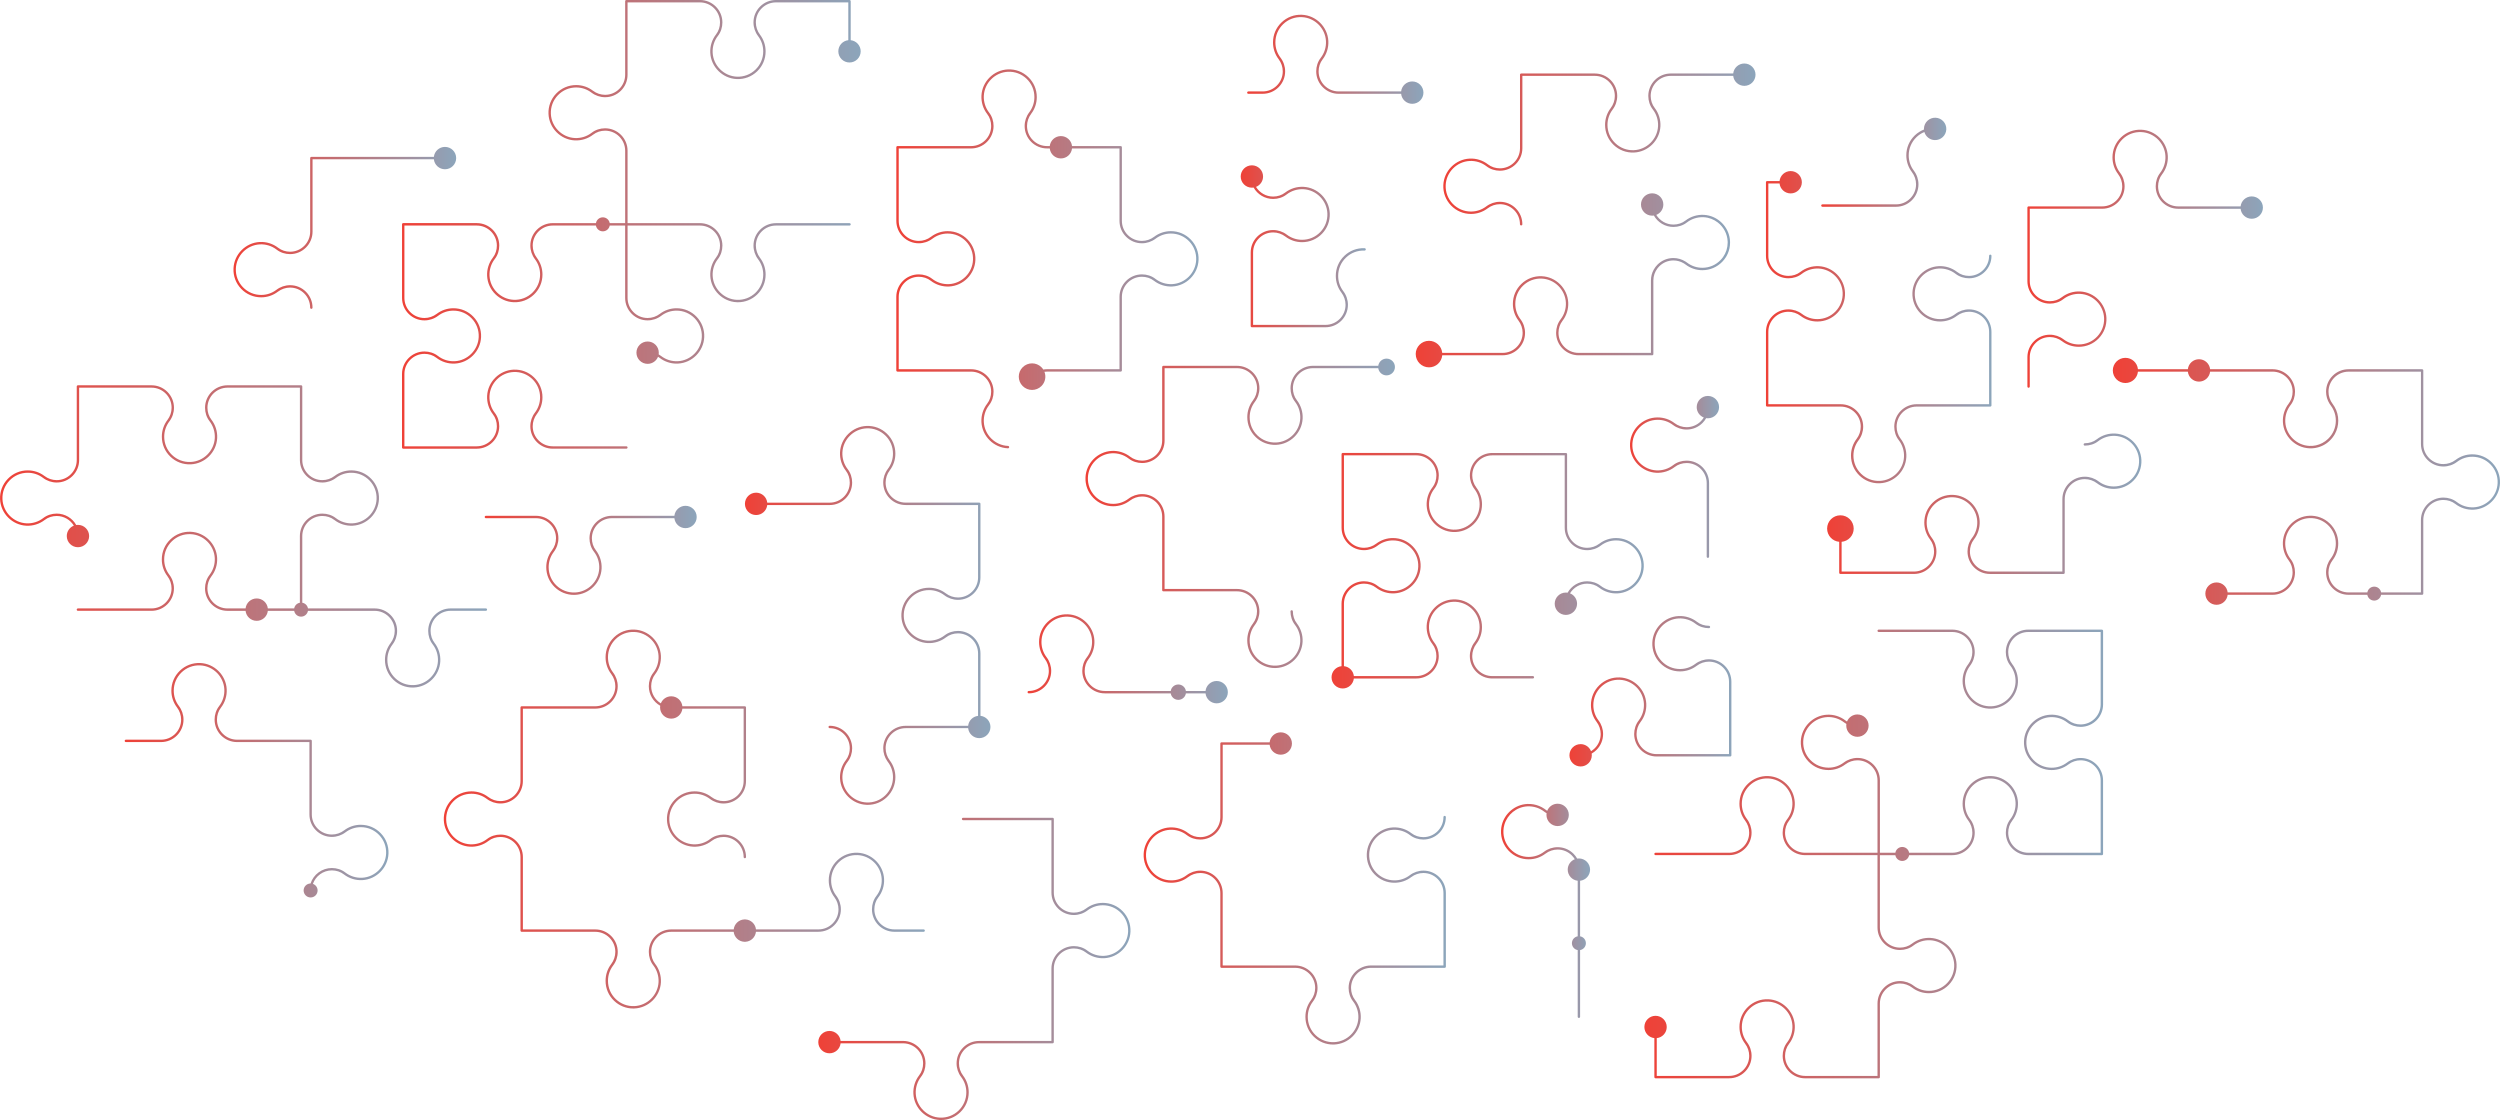 <?xml version="1.0" encoding="UTF-8"?>
<svg id="Layer_2" data-name="Layer 2" xmlns="http://www.w3.org/2000/svg" xmlns:xlink="http://www.w3.org/1999/xlink" viewBox="0 0 1896.04 849.48">
  <defs>
    <style>
      .cls-1 {
        fill: url(#linear-gradient-8);
      }

      .cls-2 {
        fill: url(#linear-gradient-7);
      }

      .cls-3 {
        fill: url(#linear-gradient-5);
      }

      .cls-4 {
        fill: url(#linear-gradient-6);
      }

      .cls-5 {
        fill: url(#linear-gradient-9);
      }

      .cls-6 {
        fill: url(#linear-gradient-4);
      }

      .cls-7 {
        fill: url(#linear-gradient-3);
      }

      .cls-8 {
        fill: url(#linear-gradient-2);
      }

      .cls-9 {
        fill: url(#linear-gradient);
      }

      .cls-10 {
        fill: url(#linear-gradient-10);
      }

      .cls-11 {
        fill: url(#linear-gradient-11);
      }

      .cls-12 {
        fill: url(#linear-gradient-12);
      }

      .cls-13 {
        fill: url(#linear-gradient-13);
      }

      .cls-14 {
        fill: url(#linear-gradient-19);
      }

      .cls-15 {
        fill: url(#linear-gradient-14);
      }

      .cls-16 {
        fill: url(#linear-gradient-21);
      }

      .cls-17 {
        fill: url(#linear-gradient-20);
      }

      .cls-18 {
        fill: url(#linear-gradient-22);
      }

      .cls-19 {
        fill: url(#linear-gradient-23);
      }

      .cls-20 {
        fill: url(#linear-gradient-25);
      }

      .cls-21 {
        fill: url(#linear-gradient-15);
      }

      .cls-22 {
        fill: url(#linear-gradient-16);
      }

      .cls-23 {
        fill: url(#linear-gradient-17);
      }

      .cls-24 {
        fill: url(#linear-gradient-18);
      }

      .cls-25 {
        fill: url(#linear-gradient-24);
      }

      .cls-26 {
        fill: url(#linear-gradient-26);
      }
    </style>
    <linearGradient id="linear-gradient" x1="367.59" y1="417.39" x2="528.39" y2="417.39" gradientUnits="userSpaceOnUse">
      <stop offset="0" stop-color="#ef4137"/>
      <stop offset="1" stop-color="#8ca5bb"/>
    </linearGradient>
    <linearGradient id="linear-gradient-2" x1="1339.29" y1="248.14" x2="1510.36" y2="248.14" xlink:href="#linear-gradient"/>
    <linearGradient id="linear-gradient-3" x1="945.86" y1="44.93" x2="1079.58" y2="44.93" xlink:href="#linear-gradient"/>
    <linearGradient id="linear-gradient-4" x1="867.3" y1="673.8" x2="1096.55" y2="673.8" xlink:href="#linear-gradient"/>
    <linearGradient id="linear-gradient-5" x1="1247.09" y1="647.65" x2="1594.98" y2="647.65" xlink:href="#linear-gradient"/>
    <linearGradient id="linear-gradient-6" x1="779.3" y1="499.64" x2="931.24" y2="499.64" xlink:href="#linear-gradient"/>
    <linearGradient id="linear-gradient-7" x1="1190.27" y1="524.26" x2="1313.12" y2="524.26" xlink:href="#linear-gradient"/>
    <linearGradient id="linear-gradient-8" x1="823.22" y1="389.33" x2="1057.93" y2="389.33" xlink:href="#linear-gradient"/>
    <linearGradient id="linear-gradient-9" x1="1138.38" y1="690.8" x2="1205.95" y2="690.8" xlink:href="#linear-gradient"/>
    <linearGradient id="linear-gradient-10" x1="94.54" y1="591.73" x2="294.66" y2="591.73" xlink:href="#linear-gradient"/>
    <linearGradient id="linear-gradient-11" x1="940.97" y1="186.8" x2="1035.83" y2="186.8" xlink:href="#linear-gradient"/>
    <linearGradient id="linear-gradient-12" x1="1537.59" y1="196.18" x2="1716.24" y2="196.18" xlink:href="#linear-gradient"/>
    <linearGradient id="linear-gradient-13" x1="1385.7" y1="382.04" x2="1624.11" y2="382.04" xlink:href="#linear-gradient"/>
    <linearGradient id="linear-gradient-14" x1="1094.59" y1="109.56" x2="1331.41" y2="109.56" xlink:href="#linear-gradient"/>
    <linearGradient id="linear-gradient-15" x1="1073.71" y1="212.6" x2="1312.13" y2="212.6" xlink:href="#linear-gradient"/>
    <linearGradient id="linear-gradient-16" x1="1381.25" y1="123.05" x2="1476.11" y2="123.05" xlink:href="#linear-gradient"/>
    <linearGradient id="linear-gradient-17" x1="1602.35" y1="365.04" x2="1896.04" y2="365.04" xlink:href="#linear-gradient"/>
    <linearGradient id="linear-gradient-18" x1="679.78" y1="196.31" x2="909.03" y2="196.31" xlink:href="#linear-gradient"/>
    <linearGradient id="linear-gradient-19" x1="1009.86" y1="432.82" x2="1246.68" y2="432.82" xlink:href="#linear-gradient"/>
    <linearGradient id="linear-gradient-20" x1="0" y1="406.79" x2="369.41" y2="406.79" xlink:href="#linear-gradient"/>
    <linearGradient id="linear-gradient-21" x1="336.56" y1="621.14" x2="701.42" y2="621.14" xlink:href="#linear-gradient"/>
    <linearGradient id="linear-gradient-22" x1="564.95" y1="466.77" x2="751.17" y2="466.77" xlink:href="#linear-gradient"/>
    <linearGradient id="linear-gradient-23" x1="1236.19" y1="361.69" x2="1303.77" y2="361.69" xlink:href="#linear-gradient"/>
    <linearGradient id="linear-gradient-24" x1="620.59" y1="734.85" x2="857.41" y2="734.85" xlink:href="#linear-gradient"/>
    <linearGradient id="linear-gradient-25" x1="177.04" y1="172.81" x2="345.96" y2="172.81" xlink:href="#linear-gradient"/>
    <linearGradient id="linear-gradient-26" x1="304.91" y1="170.16" x2="652.8" y2="170.16" xlink:href="#linear-gradient"/>
  </defs>
  <g id="Layer_1-2" data-name="Layer 1">
    <g>
      <path class="cls-9" d="M464.11,393h47.36c.45,4.26,4.06,7.57,8.44,7.57,4.69,0,8.48-3.8,8.48-8.48s-3.8-8.48-8.48-8.48c-4.38,0-7.98,3.32-8.44,7.57h-47.36c-9.4,0-17.04,7.65-17.04,17.05,0,1.84.29,3.65.85,5.38.57,1.76,1.43,3.38,2.55,4.82,2.8,3.62,4.22,8.15,3.99,12.75-.5,9.79-8.56,17.77-18.36,18.17-5.28.22-10.28-1.67-14.09-5.32-3.81-3.65-5.9-8.57-5.9-13.85,0-4.23,1.35-8.24,3.9-11.6,2.26-2.97,3.5-6.64,3.5-10.35,0-4.55-1.77-8.83-4.99-12.05-3.22-3.22-7.5-4.99-12.05-4.99h-37.95c-.5,0-.91.41-.91.91s.41.91.91.91h37.95c4.06,0,7.88,1.58,10.76,4.46,2.88,2.88,4.46,6.7,4.46,10.76,0,3.31-1.11,6.59-3.13,9.24-2.8,3.68-4.27,8.07-4.27,12.7,0,5.78,2.3,11.16,6.46,15.16,3.95,3.79,9.08,5.85,14.53,5.85.3,0,.59,0,.89-.02,10.73-.44,19.56-9.18,20.1-19.9.25-5.03-1.3-9.99-4.36-13.95-.99-1.28-1.75-2.71-2.26-4.27-.5-1.54-.76-3.16-.76-4.81,0-8.39,6.83-15.22,15.22-15.22Z"/>
      <path class="cls-8" d="M1340.2,308.37h55.8c4.06,0,7.88,1.58,10.76,4.46,2.88,2.88,4.46,6.7,4.46,10.76,0,3.31-1.11,6.59-3.13,9.24-2.8,3.68-4.27,8.07-4.27,12.7,0,5.78,2.3,11.16,6.46,15.16,3.95,3.79,9.08,5.85,14.53,5.85.3,0,.59,0,.89-.02,10.73-.44,19.56-9.18,20.1-19.9.25-5.03-1.3-9.99-4.36-13.95-.99-1.28-1.75-2.71-2.25-4.27-.5-1.54-.76-3.16-.76-4.81,0-8.39,6.83-15.22,15.22-15.22h55.8c.5,0,.91-.41.91-.91v-55.8c0-4.55-1.77-8.83-4.99-12.05-3.22-3.22-7.5-4.99-12.05-4.99-3.7,0-7.38,1.24-10.34,3.5-3.36,2.55-7.37,3.9-11.6,3.9-5.27,0-10.19-2.1-13.85-5.9-3.65-3.8-5.54-8.81-5.32-14.09.4-9.8,8.38-17.86,18.17-18.36,4.6-.23,9.12,1.18,12.75,3.99,1.44,1.12,3.06,1.97,4.82,2.55,1.73.56,3.54.85,5.38.85,9.4,0,17.05-7.65,17.05-17.04,0-.5-.41-.91-.91-.91s-.91.41-.91.91c0,8.39-6.83,15.22-15.22,15.22-1.65,0-3.27-.26-4.81-.76-1.56-.51-3-1.27-4.27-2.26-3.97-3.07-8.92-4.62-13.95-4.36-10.72.55-19.46,9.38-19.9,20.1-.24,5.78,1.83,11.26,5.83,15.42,4,4.17,9.38,6.46,15.16,6.46,4.63,0,9.03-1.48,12.7-4.27,2.65-2.02,5.94-3.13,9.24-3.13,4.06,0,7.89,1.58,10.76,4.46,2.88,2.88,4.46,6.7,4.46,10.76v54.89h-54.89c-9.4,0-17.04,7.65-17.04,17.05,0,1.84.29,3.65.85,5.38.57,1.76,1.43,3.38,2.55,4.82,2.8,3.62,4.22,8.15,3.99,12.75-.5,9.79-8.56,17.77-18.36,18.17-5.28.22-10.28-1.67-14.09-5.32-3.81-3.65-5.9-8.57-5.9-13.85,0-4.23,1.35-8.24,3.9-11.6,2.26-2.97,3.5-6.64,3.5-10.35,0-4.55-1.77-8.83-4.99-12.05-3.22-3.22-7.5-4.99-12.05-4.99h-54.89v-54.89c0-4.06,1.58-7.88,4.46-10.76,2.88-2.88,6.7-4.46,10.76-4.46,3.31,0,6.59,1.11,9.24,3.13,3.68,2.8,8.07,4.27,12.7,4.27,5.78,0,11.16-2.3,15.16-6.46,4-4.16,6.07-9.64,5.83-15.42-.44-10.73-9.18-19.56-19.9-20.1-5.03-.25-9.99,1.3-13.95,4.36-1.27.99-2.71,1.75-4.27,2.25-1.54.5-3.16.76-4.81.76-8.39,0-15.22-6.83-15.22-15.22v-54.89h8.5c.45,4.26,4.06,7.57,8.44,7.57,4.69,0,8.48-3.8,8.48-8.48s-3.8-8.48-8.48-8.48c-4.38,0-7.98,3.32-8.44,7.57h-9.41c-.5,0-.91.41-.91.91v55.8c0,9.4,7.65,17.04,17.05,17.04,1.84,0,3.65-.29,5.38-.85,1.76-.57,3.38-1.43,4.82-2.55,3.62-2.8,8.15-4.22,12.75-3.99,9.79.5,17.77,8.56,18.17,18.36.22,5.28-1.67,10.28-5.32,14.09-3.65,3.81-8.57,5.9-13.85,5.9-4.23,0-8.24-1.35-11.6-3.9-2.97-2.26-6.64-3.5-10.35-3.5-4.55,0-8.83,1.77-12.05,4.99-3.22,3.22-4.99,7.5-4.99,12.05v55.8c0,.5.41.91.91.91Z"/>
      <path class="cls-7" d="M946.77,71.14h10.87c4.55,0,8.83-1.77,12.05-4.99,3.22-3.22,4.99-7.5,4.99-12.05,0-3.7-1.24-7.38-3.5-10.34-2.55-3.36-3.9-7.37-3.9-11.6,0-5.28,2.1-10.19,5.9-13.85,3.8-3.65,8.81-5.54,14.09-5.32,9.8.4,17.86,8.38,18.36,18.17.23,4.6-1.18,9.12-3.99,12.75-1.12,1.44-1.97,3.06-2.55,4.82-.56,1.73-.85,3.54-.85,5.38,0,9.4,7.65,17.05,17.04,17.05h47.36c.45,4.26,4.06,7.57,8.44,7.57,4.69,0,8.48-3.8,8.48-8.48s-3.8-8.48-8.48-8.48c-4.38,0-7.98,3.32-8.44,7.57h-47.36c-8.39,0-15.22-6.83-15.22-15.22,0-1.65.26-3.27.76-4.81.51-1.56,1.27-3,2.26-4.27,3.07-3.97,4.62-8.92,4.36-13.95-.55-10.72-9.38-19.46-20.1-19.9-5.78-.24-11.26,1.83-15.42,5.83-4.17,4-6.46,9.38-6.46,15.16,0,4.63,1.48,9.03,4.27,12.7,2.02,2.65,3.13,5.94,3.13,9.24,0,4.06-1.58,7.89-4.46,10.76-2.88,2.88-6.7,4.46-10.76,4.46h-10.87c-.5,0-.91.41-.91.91s.41.91.91.91Z"/>
      <path class="cls-6" d="M1056.55,629.33c4.59-.23,9.12,1.18,12.75,3.99,1.44,1.12,3.06,1.97,4.82,2.55,1.73.56,3.54.85,5.38.85,9.4,0,17.05-7.65,17.05-17.04,0-.5-.41-.91-.91-.91s-.91.41-.91.91c0,8.39-6.83,15.22-15.22,15.22-1.65,0-3.27-.26-4.81-.76-1.56-.51-3-1.27-4.27-2.26-3.97-3.07-8.92-4.61-13.95-4.36-10.72.55-19.46,9.38-19.9,20.1-.24,5.78,1.83,11.26,5.83,15.42,4,4.17,9.38,6.46,15.16,6.46,4.63,0,9.03-1.48,12.7-4.27,2.65-2.02,5.94-3.13,9.24-3.13,4.06,0,7.89,1.58,10.76,4.46,2.88,2.88,4.46,6.7,4.46,10.76v54.89h-54.89c-9.4,0-17.04,7.65-17.04,17.05,0,1.84.29,3.65.85,5.38.57,1.76,1.43,3.38,2.55,4.82,2.8,3.62,4.22,8.15,3.99,12.75-.5,9.79-8.56,17.77-18.36,18.17-5.28.22-10.28-1.67-14.09-5.32-3.81-3.65-5.9-8.57-5.9-13.85,0-4.23,1.35-8.24,3.9-11.6,2.26-2.97,3.5-6.64,3.5-10.35,0-4.55-1.77-8.83-4.99-12.05-3.22-3.22-7.5-4.99-12.05-4.99h-54.89v-54.89c0-4.55-1.77-8.83-4.99-12.05-3.22-3.22-7.5-4.99-12.05-4.99-3.7,0-7.38,1.24-10.34,3.5-3.36,2.55-7.37,3.9-11.6,3.9-5.28,0-10.19-2.1-13.85-5.9-3.65-3.8-5.54-8.81-5.32-14.09.4-9.8,8.38-17.86,18.17-18.36,4.6-.23,9.12,1.18,12.75,3.99,1.44,1.12,3.06,1.97,4.82,2.55,1.73.56,3.54.85,5.38.85,9.4,0,17.05-7.65,17.05-17.04v-54.89h35.58c.45,4.26,4.06,7.57,8.44,7.57,4.69,0,8.48-3.8,8.48-8.48s-3.8-8.48-8.48-8.48c-4.38,0-7.98,3.32-8.44,7.57h-36.49c-.5,0-.91.41-.91.91v55.8c0,8.39-6.83,15.22-15.22,15.22-1.65,0-3.27-.26-4.81-.76-1.56-.51-3-1.27-4.27-2.26-3.97-3.07-8.92-4.61-13.95-4.36-10.72.55-19.46,9.38-19.9,20.1-.24,5.78,1.83,11.26,5.83,15.42,4,4.17,9.38,6.46,15.16,6.46,4.63,0,9.03-1.48,12.7-4.27,2.65-2.02,5.94-3.13,9.24-3.13,4.06,0,7.89,1.58,10.76,4.46,2.88,2.88,4.46,6.7,4.46,10.76v55.8c0,.5.41.91.91.91h55.8c4.06,0,7.88,1.58,10.76,4.46,2.87,2.88,4.46,6.7,4.46,10.76,0,3.31-1.11,6.59-3.13,9.24-2.8,3.68-4.27,8.07-4.27,12.7,0,5.78,2.3,11.16,6.46,15.16,3.95,3.79,9.08,5.85,14.53,5.85.3,0,.59,0,.89-.02,10.73-.44,19.56-9.18,20.1-19.9.25-5.03-1.3-9.99-4.36-13.95-.99-1.27-1.75-2.71-2.25-4.27-.5-1.54-.76-3.16-.76-4.81,0-8.39,6.83-15.22,15.22-15.22h55.8c.5,0,.91-.41.91-.91v-55.8c0-4.55-1.77-8.83-4.99-12.05-3.22-3.22-7.5-4.99-12.05-4.99-3.7,0-7.38,1.24-10.34,3.5-3.36,2.55-7.37,3.9-11.6,3.9-5.27,0-10.19-2.1-13.85-5.9-3.65-3.8-5.54-8.81-5.33-14.09.4-9.8,8.38-17.86,18.17-18.36Z"/>
      <path class="cls-3" d="M1594.07,477.49h-55.8c-9.4,0-17.04,7.65-17.04,17.05,0,1.84.29,3.65.85,5.38.57,1.76,1.43,3.38,2.55,4.82,2.8,3.62,4.22,8.15,3.99,12.75-.5,9.79-8.56,17.77-18.36,18.17-5.28.22-10.28-1.67-14.09-5.32-3.81-3.65-5.9-8.57-5.9-13.85,0-4.23,1.35-8.24,3.9-11.6,2.26-2.97,3.5-6.64,3.5-10.35,0-4.55-1.77-8.83-4.99-12.05-3.22-3.22-7.5-4.99-12.05-4.99h-55.8c-.5,0-.91.41-.91.91s.41.91.91.91h55.8c4.06,0,7.88,1.58,10.76,4.46,2.88,2.88,4.46,6.7,4.46,10.76,0,3.31-1.11,6.59-3.13,9.24-2.8,3.68-4.27,8.07-4.27,12.7,0,5.78,2.3,11.16,6.46,15.16,4.16,4,9.64,6.06,15.42,5.83,10.73-.44,19.56-9.18,20.1-19.9.25-5.03-1.3-9.99-4.36-13.95-.99-1.28-1.75-2.71-2.25-4.27-.5-1.54-.76-3.16-.76-4.81,0-8.39,6.83-15.22,15.22-15.22h54.89v54.89c0,8.39-6.83,15.22-15.22,15.22-1.65,0-3.27-.26-4.81-.76-1.56-.51-3-1.27-4.27-2.26-3.97-3.07-8.92-4.61-13.95-4.36-10.72.55-19.46,9.38-19.9,20.1-.24,5.78,1.83,11.26,5.83,15.42,4,4.17,9.38,6.46,15.16,6.46,4.63,0,9.03-1.48,12.7-4.27,2.65-2.02,5.94-3.13,9.24-3.13,4.06,0,7.89,1.58,10.76,4.46,2.88,2.88,4.46,6.7,4.46,10.76v54.89h-54.89c-8.39,0-15.22-6.83-15.22-15.22,0-1.65.26-3.27.76-4.81.51-1.56,1.27-3,2.26-4.27,3.07-3.97,4.62-8.92,4.36-13.95-.55-10.72-9.38-19.46-20.1-19.9-5.78-.23-11.26,1.83-15.42,5.83-4.17,4-6.46,9.38-6.46,15.16,0,4.63,1.48,9.02,4.27,12.7,2.02,2.65,3.13,5.94,3.13,9.24,0,4.06-1.58,7.89-4.46,10.76-2.88,2.88-6.7,4.46-10.76,4.46h-32.73c-.43-2.49-2.6-4.39-5.22-4.39s-4.79,1.9-5.22,4.39h-11.71v-54.89c0-4.55-1.77-8.83-4.99-12.05-3.22-3.22-7.5-4.99-12.05-4.99-3.7,0-7.38,1.24-10.35,3.5-3.36,2.55-7.37,3.9-11.6,3.9-5.27,0-10.19-2.1-13.85-5.9-3.65-3.8-5.54-8.81-5.32-14.09.4-9.8,8.38-17.86,18.17-18.36,4.6-.23,9.12,1.18,12.75,3.99.58.45,1.18.85,1.81,1.21-.06.42-.1.84-.1,1.27,0,4.69,3.8,8.48,8.48,8.48s8.48-3.8,8.48-8.48-3.8-8.48-8.48-8.48c-3.59,0-6.66,2.23-7.9,5.38-.41-.25-.81-.53-1.19-.82-3.97-3.07-8.93-4.62-13.95-4.36-10.72.55-19.46,9.38-19.9,20.1-.24,5.78,1.83,11.26,5.83,15.42,4,4.17,9.38,6.46,15.16,6.46,4.63,0,9.02-1.48,12.7-4.27,2.65-2.02,5.94-3.13,9.24-3.13,4.06,0,7.89,1.58,10.76,4.46,2.88,2.88,4.46,6.7,4.46,10.76v54.89h-54.89c-8.39,0-15.22-6.83-15.22-15.22,0-1.65.26-3.27.76-4.81.51-1.56,1.27-3,2.26-4.27,3.07-3.97,4.62-8.92,4.36-13.95-.55-10.72-9.38-19.46-20.1-19.9-5.78-.24-11.26,1.83-15.42,5.83-4.17,4-6.46,9.38-6.46,15.16,0,4.63,1.48,9.02,4.27,12.7,2.02,2.65,3.13,5.94,3.13,9.24,0,4.06-1.58,7.89-4.46,10.76-2.88,2.88-6.7,4.46-10.76,4.46h-55.8c-.5,0-.91.41-.91.91s.41.91.91.91h55.8c4.55,0,8.83-1.77,12.05-4.99,3.22-3.22,4.99-7.5,4.99-12.05,0-3.7-1.24-7.38-3.5-10.35-2.55-3.36-3.9-7.37-3.9-11.6,0-5.27,2.1-10.19,5.9-13.85,3.8-3.65,8.8-5.55,14.09-5.32,9.8.4,17.86,8.38,18.36,18.17.23,4.6-1.18,9.12-3.99,12.75-1.11,1.44-1.97,3.06-2.55,4.82-.56,1.73-.85,3.54-.85,5.38,0,9.4,7.65,17.05,17.04,17.05h54.89v54.89c0,9.4,7.65,17.04,17.05,17.04,1.84,0,3.65-.29,5.38-.85,1.76-.57,3.38-1.43,4.82-2.55,3.62-2.8,8.15-4.22,12.75-3.99,9.79.5,17.77,8.56,18.17,18.36.22,5.28-1.67,10.28-5.32,14.09-3.65,3.81-8.57,5.9-13.85,5.9-4.23,0-8.24-1.35-11.6-3.9-2.97-2.26-6.64-3.5-10.35-3.5-4.55,0-8.83,1.77-12.05,4.99-3.22,3.22-4.99,7.5-4.99,12.05v54.89h-54.89c-8.39,0-15.22-6.83-15.22-15.22,0-1.65.26-3.27.76-4.81.51-1.56,1.27-3,2.26-4.27,3.07-3.97,4.62-8.92,4.36-13.95-.55-10.72-9.38-19.46-20.1-19.9-5.79-.23-11.26,1.83-15.42,5.83-4.17,4-6.46,9.38-6.46,15.16,0,4.63,1.48,9.02,4.27,12.7,2.02,2.65,3.13,5.94,3.13,9.24,0,4.06-1.58,7.89-4.46,10.76-2.88,2.88-6.7,4.46-10.76,4.46h-54.89v-28.66c4.26-.45,7.57-4.06,7.57-8.44,0-4.69-3.8-8.48-8.48-8.48s-8.48,3.8-8.48,8.48c0,4.38,3.32,7.98,7.57,8.44v29.57c0,.5.41.91.91.91h55.8c4.55,0,8.83-1.77,12.05-4.99,3.22-3.22,4.99-7.5,4.99-12.05,0-3.7-1.24-7.38-3.5-10.34-2.55-3.36-3.9-7.37-3.9-11.6,0-5.27,2.1-10.19,5.9-13.85,3.8-3.65,8.8-5.55,14.09-5.32,9.8.4,17.86,8.38,18.36,18.17.23,4.6-1.18,9.12-3.99,12.75-1.12,1.44-1.97,3.06-2.55,4.82-.56,1.73-.85,3.54-.85,5.38,0,9.4,7.65,17.05,17.04,17.05h55.8c.5,0,.91-.41.91-.91v-55.8c0-4.06,1.58-7.88,4.46-10.76,2.88-2.88,6.7-4.46,10.76-4.46,3.31,0,6.59,1.11,9.24,3.13,3.68,2.8,8.07,4.27,12.7,4.27,5.78,0,11.16-2.3,15.16-6.46,4-4.16,6.07-9.64,5.83-15.42-.44-10.73-9.18-19.56-19.9-20.1-5.03-.25-9.99,1.3-13.95,4.36-1.27.99-2.71,1.75-4.27,2.25-1.54.5-3.16.76-4.81.76-8.39,0-15.22-6.83-15.22-15.22v-54.89h11.71c.43,2.49,2.6,4.39,5.22,4.39s4.79-1.9,5.22-4.39h32.74c4.55,0,8.83-1.77,12.05-4.99,3.22-3.22,4.99-7.5,4.99-12.05,0-3.7-1.24-7.38-3.5-10.34-2.55-3.36-3.9-7.37-3.9-11.6,0-5.27,2.1-10.19,5.9-13.85,3.8-3.65,8.8-5.55,14.09-5.32,9.8.4,17.86,8.38,18.36,18.17.23,4.6-1.18,9.12-3.98,12.75-1.12,1.44-1.97,3.06-2.55,4.82-.56,1.73-.85,3.54-.85,5.38,0,9.4,7.65,17.05,17.04,17.05h55.8c.5,0,.91-.41.91-.91v-55.8c0-4.55-1.77-8.83-4.99-12.05-3.22-3.22-7.5-4.99-12.05-4.99-3.7,0-7.38,1.24-10.34,3.5-3.36,2.55-7.37,3.9-11.6,3.9-5.27,0-10.19-2.1-13.85-5.9-3.65-3.8-5.54-8.81-5.32-14.09.4-9.8,8.38-17.86,18.17-18.36,4.6-.23,9.12,1.18,12.75,3.99,1.44,1.12,3.06,1.97,4.82,2.55,1.73.56,3.54.85,5.38.85,9.4,0,17.05-7.65,17.05-17.04v-55.8c0-.5-.41-.91-.91-.91Z"/>
      <path class="cls-4" d="M821.67,503.43c-.56,1.73-.85,3.54-.85,5.38,0,9.4,7.65,17.05,17.04,17.05h50.04c.44,2.79,2.84,4.92,5.75,4.92s5.32-2.13,5.75-4.92h14.9c.45,4.26,4.06,7.57,8.44,7.57,4.69,0,8.48-3.8,8.48-8.48s-3.8-8.48-8.48-8.48c-4.38,0-7.98,3.32-8.44,7.57h-14.9c-.44-2.79-2.84-4.92-5.75-4.92s-5.32,2.14-5.75,4.92h-50.04c-8.39,0-15.22-6.83-15.22-15.22,0-1.65.26-3.27.76-4.81.51-1.56,1.27-3,2.26-4.27,3.07-3.97,4.62-8.92,4.36-13.95-.55-10.72-9.38-19.46-20.1-19.9-5.78-.24-11.26,1.83-15.42,5.83-4.17,4-6.46,9.38-6.46,15.16,0,4.63,1.48,9.02,4.27,12.7,2.02,2.65,3.13,5.94,3.13,9.24,0,4.06-1.58,7.89-4.46,10.76-2.88,2.88-6.7,4.46-10.76,4.46-.5,0-.91.41-.91.91s.41.91.91.91c4.55,0,8.83-1.77,12.05-4.99,3.22-3.22,4.99-7.5,4.99-12.05,0-3.7-1.24-7.38-3.5-10.35-2.55-3.36-3.9-7.37-3.9-11.6,0-5.27,2.1-10.19,5.9-13.85,3.8-3.65,8.81-5.54,14.09-5.32,9.8.4,17.86,8.38,18.36,18.17.23,4.6-1.18,9.12-3.99,12.75-1.12,1.44-1.97,3.06-2.55,4.82Z"/>
      <path class="cls-2" d="M1312.21,573.74c.5,0,.91-.41.91-.91v-55.8c0-4.55-1.77-8.83-4.99-12.05-3.22-3.22-7.5-4.99-12.05-4.99-3.7,0-7.38,1.24-10.35,3.5-3.36,2.55-7.37,3.9-11.6,3.9-5.27,0-10.19-2.1-13.85-5.9-3.65-3.8-5.54-8.81-5.32-14.09.4-9.8,8.38-17.86,18.17-18.36,4.6-.23,9.13,1.18,12.75,3.99,1.44,1.12,3.06,1.97,4.82,2.55,1.73.56,3.54.85,5.38.85.5,0,.91-.41.91-.91s-.41-.91-.91-.91c-1.65,0-3.27-.26-4.81-.76-1.56-.51-3-1.27-4.27-2.26-3.97-3.07-8.93-4.61-13.95-4.36-10.72.55-19.46,9.38-19.9,20.1-.24,5.78,1.83,11.26,5.83,15.42,4,4.17,9.38,6.46,15.16,6.46,4.63,0,9.02-1.48,12.7-4.27,2.65-2.02,5.94-3.13,9.24-3.13,4.06,0,7.89,1.58,10.76,4.46,2.88,2.88,4.46,6.7,4.46,10.76v54.89h-54.89c-8.39,0-15.22-6.83-15.22-15.22,0-1.65.26-3.27.76-4.81.51-1.56,1.27-3,2.26-4.27,3.07-3.97,4.62-8.92,4.36-13.95-.55-10.72-9.38-19.46-20.1-19.9-5.77-.23-11.26,1.83-15.42,5.83-4.17,4-6.46,9.38-6.46,15.16,0,4.63,1.48,9.03,4.27,12.7,2.02,2.65,3.13,5.94,3.13,9.24,0,4.06-1.58,7.89-4.46,10.76-.88.88-1.84,1.63-2.87,2.26-1.24-3.14-4.31-5.37-7.89-5.37-4.69,0-8.48,3.8-8.48,8.48s3.8,8.48,8.48,8.48,8.48-3.8,8.48-8.48c0-.44-.03-.87-.1-1.3,1.32-.75,2.56-1.68,3.67-2.79,3.22-3.22,4.99-7.5,4.99-12.05,0-3.7-1.24-7.38-3.5-10.35-2.55-3.36-3.9-7.37-3.9-11.6,0-5.27,2.1-10.19,5.9-13.85,3.8-3.65,8.8-5.55,14.09-5.32,9.8.4,17.86,8.38,18.36,18.17.23,4.6-1.18,9.12-3.98,12.75-1.12,1.44-1.97,3.06-2.55,4.82-.56,1.73-.85,3.54-.85,5.38,0,9.4,7.65,17.05,17.04,17.05h55.8Z"/>
      <path class="cls-1" d="M881.4,278.34v55.8c0,8.39-6.83,15.22-15.22,15.22-1.65,0-3.27-.26-4.81-.76-1.56-.51-3-1.27-4.27-2.26-3.97-3.07-8.92-4.62-13.95-4.36-10.72.55-19.46,9.38-19.9,20.1-.24,5.78,1.83,11.26,5.83,15.42,4,4.17,9.38,6.46,15.16,6.46,4.63,0,9.03-1.48,12.7-4.27,2.65-2.02,5.94-3.13,9.24-3.13,4.06,0,7.89,1.58,10.76,4.46,2.88,2.88,4.46,6.7,4.46,10.76v55.8c0,.5.41.91.91.91h55.8c4.06,0,7.88,1.58,10.76,4.46,2.88,2.88,4.46,6.7,4.46,10.76,0,3.31-1.11,6.59-3.13,9.24-2.8,3.68-4.27,8.07-4.27,12.7,0,5.78,2.3,11.16,6.46,15.16,3.95,3.79,9.08,5.85,14.53,5.85.3,0,.59,0,.89-.02,10.73-.44,19.56-9.18,20.1-19.9.25-5.03-1.3-9.99-4.36-13.95-.99-1.27-1.75-2.71-2.25-4.27-.5-1.54-.76-3.16-.76-4.81,0-.5-.41-.91-.91-.91s-.91.41-.91.91c0,1.84.29,3.65.85,5.38.57,1.76,1.43,3.38,2.55,4.82,2.8,3.62,4.22,8.15,3.99,12.75-.5,9.79-8.56,17.77-18.36,18.17-5.28.22-10.28-1.67-14.09-5.32-3.81-3.65-5.9-8.57-5.9-13.85,0-4.23,1.35-8.24,3.9-11.6,2.26-2.97,3.5-6.64,3.5-10.35,0-4.55-1.77-8.83-4.99-12.05-3.22-3.22-7.5-4.99-12.05-4.99h-54.89v-54.89c0-4.55-1.77-8.83-4.99-12.05-3.22-3.22-7.5-4.99-12.05-4.99-3.7,0-7.38,1.24-10.34,3.5-3.36,2.55-7.37,3.9-11.6,3.9-5.27,0-10.19-2.1-13.85-5.9-3.65-3.8-5.54-8.81-5.32-14.09.4-9.8,8.38-17.86,18.17-18.36,4.59-.23,9.12,1.18,12.75,3.99,1.44,1.12,3.06,1.97,4.82,2.55,1.73.56,3.54.85,5.38.85,9.4,0,17.05-7.65,17.05-17.04v-54.89h54.89c4.06,0,7.88,1.58,10.76,4.46,2.88,2.88,4.46,6.7,4.46,10.76,0,3.31-1.11,6.59-3.13,9.24-2.8,3.68-4.27,8.07-4.27,12.7,0,5.78,2.3,11.16,6.46,15.16,4.16,4,9.64,6.07,15.42,5.83,10.73-.44,19.56-9.18,20.1-19.9.25-5.03-1.3-9.99-4.36-13.95-.99-1.27-1.75-2.71-2.26-4.27-.5-1.54-.76-3.16-.76-4.81,0-8.39,6.83-15.22,15.22-15.22h49.51c.44,3.08,3.09,5.45,6.29,5.45,3.51,0,6.36-2.85,6.36-6.36s-2.85-6.36-6.36-6.36c-3.2,0-5.85,2.37-6.29,5.45h-49.51c-9.4,0-17.04,7.65-17.04,17.05,0,1.84.29,3.65.85,5.38.57,1.76,1.43,3.38,2.55,4.82,2.8,3.62,4.22,8.15,3.99,12.75-.5,9.79-8.56,17.77-18.36,18.17-5.28.22-10.28-1.67-14.09-5.32-3.81-3.65-5.9-8.57-5.9-13.85,0-4.23,1.35-8.24,3.9-11.6,2.26-2.97,3.5-6.64,3.5-10.35,0-4.55-1.77-8.83-4.99-12.05-3.22-3.22-7.5-4.99-12.05-4.99h-55.8c-.5,0-.91.41-.91.91Z"/>
      <path class="cls-5" d="M1197.47,651.07c-.44,0-.87.03-1.3.1-.75-1.32-1.68-2.56-2.79-3.67-2.82-2.82-6.45-4.53-10.36-4.91-.56-.05-1.12-.08-1.69-.08-3.7,0-7.38,1.24-10.34,3.5-3.36,2.55-7.37,3.9-11.6,3.9-5.28,0-10.19-2.1-13.85-5.9-3.65-3.8-5.54-8.81-5.32-14.09.06-1.53.31-3.02.72-4.44,2.22-7.69,9.19-13.5,17.45-13.92,0,0,.02,0,.03,0,4.59-.22,9.11,1.19,12.72,3.99.2.15.4.3.61.45.39.27.79.53,1.21.76-.06.42-.1.84-.1,1.27,0,4.69,3.8,8.48,8.48,8.48s8.48-3.8,8.48-8.48-3.8-8.48-8.48-8.48c-3.59,0-6.66,2.23-7.9,5.38-.06-.04-.13-.08-.19-.12-.34-.22-.68-.46-1-.71-.34-.26-.68-.5-1.03-.74-2.49-1.69-5.31-2.83-8.26-3.34-1.52-.26-3.07-.36-4.62-.28-.01,0-.03,0-.04,0-9.38.48-17.24,7.3-19.35,16.18-.3,1.27-.49,2.58-.54,3.92-.24,5.78,1.83,11.26,5.83,15.42,4,4.17,9.38,6.46,15.16,6.46,4.63,0,9.03-1.48,12.7-4.27,2.65-2.02,5.94-3.13,9.24-3.13,4.06,0,7.89,1.58,10.76,4.46.88.88,1.63,1.84,2.26,2.87-3.14,1.24-5.37,4.31-5.37,7.89,0,4.38,3.32,7.98,7.57,8.44v42.14c-2.49.43-4.39,2.6-4.39,5.22s1.9,4.79,4.39,5.22v50.58c0,.5.41.91.91.91s.91-.41.91-.91v-50.58c2.49-.43,4.39-2.6,4.39-5.22s-1.9-4.79-4.39-5.22v-42.14c4.26-.45,7.57-4.06,7.57-8.44,0-4.69-3.8-8.48-8.48-8.48Z"/>
      <path class="cls-10" d="M273.65,625.51c-4.63,0-9.03,1.48-12.7,4.27-2.65,2.02-5.94,3.13-9.24,3.13-4.06,0-7.89-1.58-10.76-4.46-2.88-2.88-4.46-6.7-4.46-10.76v-55.8c0-.5-.41-.91-.91-.91h-55.8c-8.39,0-15.22-6.83-15.22-15.22,0-1.65.26-3.27.76-4.81.51-1.56,1.27-3,2.26-4.27,3.07-3.97,4.62-8.92,4.36-13.95-.55-10.72-9.38-19.46-20.1-19.9-5.78-.23-11.26,1.83-15.42,5.83-4.17,4-6.46,9.38-6.46,15.16,0,4.63,1.48,9.02,4.27,12.7,2.02,2.65,3.13,5.94,3.13,9.24,0,4.06-1.58,7.89-4.46,10.76-2.88,2.88-6.7,4.46-10.76,4.46h-26.67c-.5,0-.91.41-.91.91s.41.91.91.91h26.67c4.55,0,8.83-1.77,12.05-4.99,3.22-3.22,4.99-7.5,4.99-12.05,0-3.7-1.24-7.38-3.5-10.35-2.55-3.36-3.9-7.37-3.9-11.6,0-5.27,2.1-10.19,5.9-13.85,3.8-3.65,8.81-5.55,14.09-5.32,9.8.4,17.86,8.38,18.36,18.17.23,4.6-1.18,9.12-3.99,12.75-1.12,1.44-1.97,3.06-2.55,4.82-.56,1.73-.85,3.54-.85,5.38,0,9.4,7.65,17.05,17.04,17.05h54.89v54.89c0,4.55,1.77,8.83,4.99,12.05,3.22,3.22,7.5,4.99,12.05,4.99,3.7,0,7.38-1.24,10.35-3.5,3.36-2.55,7.37-3.9,11.6-3.9,5.28,0,10.19,2.1,13.85,5.9,3.65,3.8,5.54,8.81,5.32,14.09-.4,9.8-8.38,17.86-18.17,18.36-4.6.23-9.12-1.18-12.75-3.98-1.44-1.12-3.06-1.97-4.82-2.55-1.73-.56-3.54-.85-5.38-.85-7.55,0-13.96,4.93-16.2,11.74-2.9.03-5.24,2.39-5.24,5.3s2.37,5.3,5.3,5.3,5.3-2.37,5.3-5.3c0-2.31-1.48-4.27-3.54-5,2.07-5.94,7.73-10.22,14.38-10.22,1.65,0,3.27.26,4.81.76,1.56.51,3,1.27,4.27,2.26,3.97,3.07,8.92,4.62,13.95,4.36,10.72-.55,19.46-9.38,19.9-20.1.24-5.78-1.83-11.26-5.83-15.42-4-4.17-9.38-6.46-15.16-6.46Z"/>
      <path class="cls-11" d="M949.45,142.34c.44,0,.88-.03,1.3-.1,2.93,5.16,8.48,8.66,14.83,8.66,1.84,0,3.65-.29,5.38-.85,1.76-.57,3.38-1.43,4.82-2.55,3.62-2.8,8.15-4.22,12.75-3.99,9.79.5,17.77,8.56,18.17,18.36.22,5.28-1.67,10.28-5.32,14.09-3.65,3.81-8.57,5.9-13.85,5.9-4.23,0-8.24-1.35-11.6-3.9-2.97-2.26-6.64-3.5-10.35-3.5-4.55,0-8.83,1.77-12.05,4.99-3.22,3.22-4.99,7.5-4.99,12.05v55.8c0,.5.41.91.91.91h55.8c4.55,0,8.83-1.77,12.05-4.99,3.22-3.22,4.99-7.5,4.99-12.05,0-3.7-1.24-7.38-3.5-10.34-2.55-3.36-3.9-7.37-3.9-11.6,0-5.27,2.1-10.19,5.9-13.85,3.8-3.65,8.81-5.54,14.09-5.32.51.02.93-.37.95-.87.02-.5-.37-.93-.87-.95-5.78-.24-11.26,1.83-15.42,5.83-4.17,4-6.46,9.38-6.46,15.16,0,4.63,1.48,9.03,4.27,12.7,2.02,2.65,3.13,5.94,3.13,9.24,0,4.06-1.58,7.89-4.46,10.76-2.88,2.88-6.7,4.46-10.76,4.46h-54.89v-54.89c0-4.06,1.58-7.88,4.46-10.76,2.88-2.88,6.7-4.46,10.76-4.46,3.31,0,6.59,1.11,9.24,3.13,3.68,2.8,8.07,4.27,12.7,4.27,5.78,0,11.16-2.3,15.16-6.46,4-4.16,6.07-9.64,5.83-15.42-.44-10.73-9.18-19.56-19.9-20.1-5.04-.26-9.99,1.3-13.95,4.36-1.28.99-2.71,1.75-4.27,2.26-1.54.5-3.16.76-4.81.76-5.51,0-10.34-2.94-13.02-7.33,3.14-1.24,5.36-4.31,5.36-7.89,0-4.69-3.8-8.48-8.48-8.48s-8.48,3.8-8.48,8.48,3.8,8.48,8.48,8.48Z"/>
      <path class="cls-12" d="M1538.5,294.06c.5,0,.91-.41.91-.91v-22.3c0-4.06,1.58-7.88,4.46-10.76,2.88-2.88,6.7-4.46,10.76-4.46,3.31,0,6.59,1.11,9.24,3.13,3.68,2.8,8.07,4.27,12.7,4.27,5.78,0,11.16-2.3,15.16-6.46,4-4.16,6.07-9.64,5.83-15.42-.44-10.73-9.18-19.56-19.9-20.1-5.03-.25-9.99,1.3-13.95,4.36-1.27.99-2.71,1.75-4.27,2.26-1.54.5-3.16.76-4.81.76-8.39,0-15.22-6.83-15.22-15.22v-54.89h54.89c4.55,0,8.83-1.77,12.05-4.99,3.22-3.22,4.99-7.5,4.99-12.05,0-3.7-1.24-7.38-3.5-10.34-2.55-3.36-3.9-7.37-3.9-11.6,0-5.28,2.1-10.19,5.9-13.85,3.8-3.65,8.8-5.54,14.09-5.32,9.8.4,17.86,8.38,18.36,18.17.23,4.6-1.18,9.12-3.98,12.75-1.12,1.44-1.97,3.06-2.55,4.82-.56,1.73-.85,3.54-.85,5.38,0,9.4,7.65,17.05,17.04,17.05h47.36c.45,4.26,4.06,7.57,8.44,7.57,4.69,0,8.48-3.8,8.48-8.48s-3.8-8.48-8.48-8.48c-4.38,0-7.98,3.32-8.44,7.57h-47.36c-8.39,0-15.22-6.83-15.22-15.22,0-1.65.26-3.27.76-4.81.51-1.56,1.27-3,2.26-4.27,3.07-3.97,4.62-8.92,4.36-13.95-.55-10.72-9.38-19.46-20.1-19.9-5.78-.24-11.26,1.83-15.42,5.83-4.17,4-6.46,9.38-6.46,15.16,0,4.63,1.48,9.02,4.27,12.7,2.02,2.65,3.13,5.94,3.13,9.24,0,4.06-1.58,7.89-4.46,10.76-2.88,2.88-6.7,4.46-10.76,4.46h-55.8c-.5,0-.91.41-.91.91v55.8c0,9.4,7.65,17.04,17.05,17.04,1.84,0,3.65-.29,5.38-.85,1.76-.57,3.38-1.43,4.82-2.55,3.62-2.8,8.15-4.22,12.75-3.99,9.79.5,17.77,8.56,18.17,18.36.22,5.28-1.67,10.28-5.32,14.09-3.65,3.81-8.57,5.9-13.85,5.9-4.23,0-8.24-1.35-11.6-3.9-2.97-2.26-6.64-3.5-10.35-3.5-4.55,0-8.83,1.77-12.05,4.99-3.22,3.22-4.99,7.5-4.99,12.05v22.3c0,.5.41.91.91.91Z"/>
      <path class="cls-13" d="M1604.2,328.79c-5.03-.25-9.99,1.3-13.95,4.36-1.27.99-2.71,1.75-4.27,2.25-1.54.5-3.16.76-4.81.76-.5,0-.91.41-.91.91s.41.91.91.91c1.84,0,3.65-.29,5.38-.85,1.76-.57,3.38-1.43,4.82-2.55,3.62-2.8,8.15-4.22,12.75-3.99,9.79.5,17.77,8.56,18.17,18.36.22,5.28-1.67,10.28-5.32,14.09-3.65,3.81-8.57,5.9-13.85,5.9-4.23,0-8.24-1.35-11.6-3.9-2.97-2.26-6.64-3.5-10.35-3.5-4.55,0-8.83,1.77-12.05,4.99-3.22,3.22-4.99,7.5-4.99,12.05v54.89h-54.89c-8.39,0-15.22-6.83-15.22-15.22,0-1.65.26-3.27.76-4.81.51-1.56,1.27-3,2.26-4.27,3.07-3.97,4.62-8.92,4.36-13.95-.55-10.72-9.38-19.46-20.1-19.9-5.78-.24-11.26,1.83-15.42,5.83-4.17,4-6.46,9.38-6.46,15.16,0,4.63,1.48,9.03,4.27,12.7,2.02,2.65,3.13,5.94,3.13,9.24,0,4.06-1.58,7.89-4.46,10.76-2.88,2.88-6.7,4.46-10.76,4.46h-54.89v-22.55c5.14-.46,9.16-4.78,9.16-10.03,0-5.56-4.51-10.08-10.08-10.08s-10.08,4.51-10.08,10.08c0,5.26,4.03,9.57,9.16,10.03v23.46c0,.5.41.91.91.91h55.8c4.55,0,8.83-1.77,12.05-4.99,3.22-3.22,4.99-7.5,4.99-12.05,0-3.7-1.24-7.38-3.5-10.34-2.55-3.36-3.9-7.37-3.9-11.6,0-5.27,2.1-10.19,5.9-13.85,3.8-3.65,8.8-5.54,14.09-5.32,9.8.4,17.86,8.38,18.36,18.17.23,4.6-1.18,9.12-3.99,12.75-1.12,1.44-1.97,3.06-2.55,4.82-.56,1.73-.85,3.54-.85,5.38,0,9.4,7.65,17.05,17.04,17.05h55.8c.5,0,.91-.41.91-.91v-55.8c0-4.06,1.58-7.88,4.46-10.76,2.88-2.88,6.7-4.46,10.76-4.46,3.31,0,6.59,1.11,9.24,3.13,3.68,2.8,8.07,4.27,12.7,4.27,5.78,0,11.16-2.3,15.16-6.46,4-4.16,6.07-9.64,5.83-15.42-.44-10.73-9.18-19.56-19.9-20.1Z"/>
      <path class="cls-15" d="M1115.6,162.26c4.63,0,9.02-1.48,12.7-4.27,2.65-2.02,5.94-3.13,9.24-3.13,4.06,0,7.89,1.58,10.76,4.46,2.88,2.88,4.46,6.7,4.46,10.76,0,.5.41.91.91.91s.91-.41.91-.91c0-4.55-1.77-8.83-4.99-12.05-3.22-3.22-7.5-4.99-12.05-4.99-3.7,0-7.38,1.24-10.34,3.5-3.36,2.55-7.37,3.9-11.6,3.9-5.28,0-10.19-2.1-13.85-5.9-3.65-3.8-5.54-8.81-5.32-14.09.4-9.8,8.38-17.86,18.17-18.36,4.6-.23,9.12,1.18,12.75,3.99,1.44,1.12,3.06,1.97,4.82,2.55,1.73.56,3.54.85,5.38.85,9.4,0,17.05-7.65,17.05-17.04v-54.89h54.89c4.06,0,7.88,1.58,10.76,4.46,2.88,2.88,4.46,6.7,4.46,10.76,0,3.31-1.11,6.59-3.13,9.24-2.8,3.68-4.27,8.07-4.27,12.7,0,5.78,2.3,11.16,6.46,15.16,4.16,4,9.64,6.07,15.42,5.83,10.73-.44,19.56-9.18,20.11-19.9.25-5.03-1.3-9.99-4.36-13.95-.99-1.28-1.75-2.71-2.26-4.27-.5-1.54-.76-3.16-.76-4.81,0-8.39,6.83-15.22,15.22-15.22h47.36c.45,4.26,4.06,7.57,8.44,7.57,4.69,0,8.48-3.8,8.48-8.48s-3.8-8.48-8.48-8.48c-4.38,0-7.98,3.32-8.44,7.57h-47.36c-9.4,0-17.04,7.65-17.04,17.05,0,1.84.29,3.65.85,5.38.57,1.76,1.43,3.38,2.55,4.82,2.8,3.62,4.22,8.15,3.99,12.75-.5,9.79-8.56,17.77-18.36,18.17-5.27.22-10.28-1.67-14.09-5.32-3.81-3.65-5.9-8.57-5.9-13.85,0-4.23,1.35-8.24,3.9-11.6,2.26-2.97,3.5-6.64,3.5-10.35,0-4.55-1.77-8.83-4.99-12.05-3.22-3.22-7.5-4.99-12.05-4.99h-55.8c-.5,0-.91.41-.91.91v55.8c0,8.39-6.83,15.22-15.22,15.22-1.65,0-3.27-.26-4.81-.76-1.56-.51-3-1.27-4.27-2.26-3.97-3.07-8.92-4.62-13.95-4.36-10.72.55-19.46,9.38-19.9,20.1-.24,5.78,1.83,11.26,5.83,15.42,4,4.17,9.38,6.46,15.16,6.46Z"/>
      <path class="cls-21" d="M1073.71,268.53c0,5.56,4.51,10.08,10.08,10.08,5.26,0,9.57-4.03,10.03-9.16h45.77c4.55,0,8.83-1.77,12.05-4.99,3.22-3.22,4.99-7.5,4.99-12.05,0-3.7-1.24-7.38-3.5-10.34-2.55-3.36-3.9-7.37-3.9-11.6,0-5.27,2.1-10.19,5.9-13.85,3.8-3.65,8.8-5.55,14.09-5.33,9.8.4,17.86,8.38,18.36,18.17.23,4.6-1.18,9.12-3.99,12.75-1.12,1.44-1.97,3.06-2.55,4.82-.56,1.73-.85,3.54-.85,5.38,0,9.4,7.65,17.05,17.04,17.05h55.8c.5,0,.91-.41.91-.91v-42.52s0,0,0,0v-13.28c0-3.45,1.15-6.72,3.25-9.39.37-.48.78-.93,1.21-1.37,2.88-2.88,6.7-4.46,10.76-4.46,2.69,0,5.36.73,7.69,2.09.18.1.36.21.53.32.35.22.69.46,1.02.71,3.68,2.8,8.07,4.27,12.7,4.27,5.78,0,11.16-2.3,15.16-6.46.5-.52.97-1.06,1.41-1.62.44-.56.85-1.14,1.22-1.73.56-.89,1.06-1.82,1.48-2.78,1.12-2.56,1.72-5.34,1.74-8.21,0-.36,0-.72-.02-1.08-.38-9.39-7.12-17.32-15.98-19.52-1.27-.31-2.57-.51-3.91-.58-5.04-.25-9.99,1.3-13.95,4.36-1.28.99-2.71,1.75-4.27,2.25-1.54.5-3.16.76-4.81.76-5.51,0-10.34-2.94-13.02-7.33,3.14-1.24,5.36-4.31,5.36-7.89,0-4.69-3.8-8.48-8.48-8.48s-8.48,3.8-8.48,8.48,3.8,8.48,8.48,8.48c.44,0,.88-.03,1.3-.1,2.93,5.16,8.48,8.66,14.83,8.66,1.84,0,3.65-.29,5.38-.85,1.76-.57,3.38-1.43,4.82-2.55,3.4-2.63,7.59-4.03,11.89-4.01.29,0,.57,0,.86.02,3.98.2,7.65,1.65,10.65,3.96,4.37,3.37,7.28,8.58,7.52,14.4.01.33.02.66.02.99-.03,3.93-1.24,7.68-3.48,10.84-.56.79-1.18,1.55-1.87,2.26-3.65,3.81-8.57,5.9-13.85,5.9-4.23,0-8.24-1.35-11.6-3.9-.37-.28-.75-.55-1.15-.8-2.74-1.75-5.96-2.7-9.2-2.7-4.55,0-8.83,1.77-12.05,4.99-1.11,1.12-2.05,2.36-2.81,3.7-1.43,2.52-2.19,5.38-2.19,8.36v54.89h-54.89c-8.39,0-15.22-6.83-15.22-15.22,0-1.65.26-3.27.76-4.81.51-1.56,1.27-3,2.26-4.27,3.07-3.97,4.62-8.92,4.36-13.95-.55-10.72-9.38-19.46-20.1-19.9-5.77-.24-11.26,1.83-15.42,5.83-4.17,4-6.46,9.38-6.46,15.16,0,4.63,1.48,9.03,4.27,12.7,2.02,2.65,3.13,5.94,3.13,9.24,0,4.06-1.58,7.89-4.46,10.76-2.88,2.88-6.7,4.46-10.76,4.46h-45.77c-.46-5.14-4.78-9.16-10.03-9.16-5.56,0-10.08,4.51-10.08,10.08Z"/>
      <path class="cls-22" d="M1382.16,156.83h55.8c4.55,0,8.83-1.77,12.05-4.99,3.22-3.22,4.99-7.5,4.99-12.05,0-3.7-1.24-7.38-3.5-10.34-2.55-3.36-3.9-7.37-3.9-11.6,0-5.27,2.1-10.19,5.9-13.85,1.76-1.69,3.78-3,5.97-3.9.98,3.42,4.06,5.99,7.81,6.14,4.68.19,8.63-3.45,8.83-8.13.19-4.68-3.45-8.63-8.13-8.83-4.68-.19-8.63,3.45-8.83,8.13-.01.28,0,.57,0,.84-2.54.99-4.89,2.48-6.92,4.42-4.17,4-6.46,9.38-6.46,15.16,0,4.63,1.48,9.03,4.27,12.7,2.02,2.65,3.13,5.94,3.13,9.24,0,4.06-1.58,7.89-4.46,10.76-2.88,2.88-6.7,4.46-10.76,4.46h-55.8c-.5,0-.91.41-.91.91s.41.91.91.91Z"/>
      <path class="cls-23" d="M1890.19,351.02c-4-4.17-9.38-6.46-15.16-6.46-4.63,0-9.03,1.48-12.7,4.27-2.65,2.02-5.94,3.13-9.24,3.13-4.06,0-7.89-1.58-10.76-4.46-2.88-2.88-4.46-6.7-4.46-10.76v-55.8c0-.5-.41-.91-.91-.91h-55.8c-4.55,0-8.83,1.77-12.05,4.99-3.22,3.22-4.99,7.5-4.99,12.05,0,3.24.95,6.46,2.7,9.2.25.39.52.77.8,1.15.96,1.26,1.75,2.61,2.36,4.03,1.02,2.37,1.55,4.93,1.55,7.57,0,5.28-2.1,10.19-5.9,13.85-2.61,2.51-5.8,4.19-9.24,4.92-1.57.33-3.19.47-4.84.4-9.8-.4-17.86-8.38-18.36-18.17-.23-4.6,1.18-9.12,3.99-12.75,1.12-1.44,1.97-3.06,2.55-4.82.56-1.73.85-3.54.85-5.38,0-9.4-7.65-17.05-17.04-17.05h-47.36c-.45-4.26-4.06-7.57-8.44-7.57s-7.98,3.32-8.44,7.57h-37.86c-.46-4.84-4.54-8.63-9.5-8.63-5.27,0-9.55,4.27-9.55,9.55s4.27,9.55,9.55,9.55c4.96,0,9.04-3.79,9.5-8.63h37.86c.45,4.26,4.06,7.57,8.44,7.57s7.98-3.32,8.44-7.57h47.36c8.39,0,15.22,6.83,15.22,15.22,0,1.65-.26,3.27-.76,4.81-.06.19-.13.39-.2.58-.5,1.34-1.19,2.58-2.05,3.69-3.07,3.97-4.62,8.92-4.36,13.95.55,10.72,9.38,19.46,20.1,19.9.3.01.6.02.89.02.03,0,.06,0,.09,0,.16,0,.32,0,.48-.01.19,0,.38,0,.57-.02.16,0,.33-.02.49-.03.18-.01.36-.03.54-.05.17-.02.33-.04.5-.06.18-.02.35-.04.53-.07.17-.03.33-.05.5-.08.17-.03.34-.06.51-.1.17-.03.33-.07.49-.11.17-.04.34-.08.51-.12.16-.04.33-.09.49-.13.17-.05.33-.1.5-.15.16-.05.32-.1.48-.15.16-.06.33-.11.49-.17.16-.06.31-.11.47-.17.16-.06.33-.13.49-.2.15-.06.3-.13.45-.19.16-.07.32-.15.48-.23.15-.07.29-.14.44-.21.16-.08.32-.17.48-.25.14-.08.28-.15.42-.23.16-.09.32-.19.48-.29.13-.08.27-.16.4-.24.16-.1.32-.21.48-.32.12-.08.25-.17.37-.25.17-.12.33-.24.49-.37.11-.08.23-.17.34-.25.18-.14.36-.29.53-.44.09-.08.18-.15.27-.23.26-.23.52-.46.78-.71,1.56-1.5,2.86-3.2,3.88-5.03,1.69-3.06,2.59-6.52,2.59-10.13h0c0-3.76-.98-7.37-2.84-10.56-.43-.74-.91-1.45-1.43-2.14-2.02-2.65-3.13-5.94-3.13-9.24,0-4.06,1.58-7.89,4.46-10.76,2.88-2.88,6.7-4.46,10.76-4.46h54.89v54.89c0,4.55,1.77,8.83,4.99,12.05,3.22,3.22,7.5,4.99,12.05,4.99,3.7,0,7.38-1.24,10.34-3.5,3.36-2.55,7.37-3.9,11.6-3.9,5.27,0,10.19,2.1,13.85,5.9,3.65,3.8,5.54,8.81,5.32,14.09-.4,9.8-8.38,17.86-18.17,18.36-4.59.23-9.12-1.18-12.75-3.99-1.44-1.12-3.06-1.97-4.82-2.55-1.73-.56-3.54-.85-5.38-.85-9.4,0-17.05,7.65-17.05,17.04v54.89h-30.19c-.43-2.49-2.6-4.39-5.22-4.39s-4.79,1.9-5.22,4.39h-14.26c-4.06,0-7.88-1.58-10.76-4.46-2.88-2.88-4.46-6.7-4.46-10.76,0-3.31,1.11-6.59,3.13-9.24,2.8-3.68,4.27-8.07,4.27-12.7,0-5.78-2.3-11.16-6.46-15.16-4.16-4-9.64-6.07-15.42-5.83-10.73.44-19.56,9.18-20.11,19.9-.25,5.03,1.3,9.99,4.36,13.95.99,1.28,1.75,2.71,2.25,4.27.5,1.54.76,3.16.76,4.81,0,8.39-6.83,15.22-15.22,15.22h-34.03c-.45-4.26-4.06-7.57-8.44-7.57-4.69,0-8.48,3.8-8.48,8.48s3.8,8.48,8.48,8.48c4.38,0,7.98-3.32,8.44-7.57h34.03c9.4,0,17.04-7.65,17.04-17.05,0-1.84-.29-3.65-.85-5.38-.57-1.76-1.43-3.38-2.55-4.82-2.8-3.62-4.22-8.15-3.99-12.75.5-9.79,8.56-17.77,18.36-18.17,5.27-.22,10.28,1.67,14.09,5.32,3.81,3.65,5.9,8.57,5.9,13.85,0,4.23-1.35,8.24-3.9,11.6-2.26,2.97-3.5,6.64-3.5,10.35,0,4.55,1.77,8.83,4.99,12.05,3.22,3.22,7.5,4.99,12.05,4.99h14.26c.43,2.49,2.6,4.39,5.22,4.39s4.79-1.9,5.22-4.39h31.1c.5,0,.91-.41.91-.91v-55.8c0-8.39,6.83-15.22,15.22-15.22,1.65,0,3.27.26,4.81.76,1.56.51,3,1.27,4.27,2.26,3.97,3.07,8.92,4.62,13.95,4.36,10.72-.55,19.46-9.38,19.9-20.1.24-5.78-1.83-11.26-5.83-15.42Z"/>
      <path class="cls-24" d="M680.69,281.86h55.8c8.39,0,15.22,6.83,15.22,15.22,0,1.65-.26,3.27-.76,4.81-.51,1.56-1.27,3-2.26,4.27-3.07,3.97-4.62,8.92-4.36,13.95.55,10.72,9.38,19.46,20.1,19.9.01,0,.03,0,.04,0,.49,0,.89-.38.91-.87.02-.5-.37-.93-.87-.95-9.8-.4-17.86-8.38-18.36-18.17-.23-4.6,1.18-9.12,3.99-12.75,1.12-1.44,1.97-3.06,2.55-4.82.56-1.73.85-3.54.85-5.38,0-9.4-7.65-17.05-17.04-17.05h-54.89v-54.89c0-8.39,6.83-15.22,15.22-15.22,1.65,0,3.27.26,4.81.76,1.56.51,3,1.27,4.27,2.26,3.97,3.07,8.92,4.62,13.95,4.36,10.72-.55,19.46-9.38,19.9-20.1.24-5.78-1.83-11.26-5.83-15.42-4-4.17-9.38-6.46-15.16-6.46-4.63,0-9.03,1.48-12.7,4.27-2.65,2.02-5.94,3.13-9.24,3.13-4.06,0-7.89-1.58-10.76-4.46-2.88-2.88-4.46-6.7-4.46-10.76v-54.89h54.89c9.4,0,17.04-7.65,17.04-17.05,0-1.84-.29-3.65-.85-5.38-.57-1.76-1.43-3.38-2.55-4.82-2.8-3.62-4.22-8.15-3.99-12.75.5-9.79,8.56-17.77,18.36-18.17,5.28-.22,10.28,1.67,14.09,5.32,3.81,3.65,5.9,8.57,5.9,13.85,0,4.23-1.35,8.24-3.9,11.6-2.26,2.97-3.5,6.64-3.5,10.35,0,4.55,1.77,8.83,4.99,12.05,3.22,3.22,7.5,4.99,12.05,4.99h2.02c.45,4.26,4.06,7.57,8.44,7.57s7.98-3.32,8.44-7.57h36v54.89c0,4.55,1.77,8.83,4.99,12.05,3.22,3.22,7.5,4.99,12.05,4.99,3.7,0,7.38-1.24,10.35-3.5,3.36-2.55,7.37-3.9,11.6-3.9,5.27,0,10.19,2.1,13.85,5.9,3.65,3.8,5.54,8.81,5.32,14.09-.4,9.8-8.38,17.86-18.17,18.36-4.6.23-9.12-1.18-12.75-3.99-1.44-1.12-3.06-1.97-4.82-2.55-1.73-.56-3.54-.85-5.38-.85-9.4,0-17.05,7.65-17.05,17.04v54.89h-54.89c-.98,0-1.95.09-2.9.25-.39-.61-.85-1.2-1.38-1.73-3.93-3.94-10.31-3.94-14.25,0-3.94,3.93-3.94,10.31,0,14.25,3.93,3.94,10.31,3.94,14.25,0,2.92-2.92,3.68-7.19,2.26-10.81.67-.09,1.34-.14,2.03-.14h55.8c.5,0,.91-.41.91-.91v-55.8c0-8.39,6.83-15.22,15.22-15.22,1.65,0,3.27.26,4.81.76,1.56.51,3,1.27,4.27,2.26,3.97,3.07,8.92,4.62,13.95,4.36,10.72-.55,19.46-9.38,19.9-20.1.24-5.78-1.83-11.26-5.83-15.42-4-4.17-9.38-6.46-15.16-6.46-4.63,0-9.03,1.48-12.7,4.27-2.65,2.02-5.94,3.13-9.24,3.13-4.06,0-7.89-1.58-10.76-4.46-2.88-2.88-4.46-6.7-4.46-10.76v-55.8c0-.5-.41-.91-.91-.91h-36.91c-.45-4.26-4.06-7.57-8.44-7.57s-7.98,3.32-8.44,7.57h-2.02c-4.06,0-7.88-1.58-10.76-4.46-2.88-2.88-4.46-6.7-4.46-10.76,0-3.31,1.11-6.59,3.13-9.24,2.8-3.68,4.27-8.07,4.27-12.7,0-5.78-2.3-11.16-6.46-15.16-4.16-4-9.64-6.07-15.42-5.83-10.73.44-19.56,9.18-20.1,19.9-.25,5.03,1.3,9.99,4.36,13.95.99,1.27,1.75,2.71,2.25,4.27.5,1.54.76,3.16.76,4.81,0,8.39-6.83,15.22-15.22,15.22h-55.8c-.5,0-.91.41-.91.91v55.8c0,4.55,1.77,8.83,4.99,12.05,3.22,3.22,7.5,4.99,12.05,4.99,3.7,0,7.38-1.24,10.34-3.5,3.36-2.55,7.37-3.9,11.6-3.9,5.28,0,10.19,2.1,13.85,5.9,3.65,3.8,5.54,8.81,5.32,14.09-.4,9.8-8.38,17.86-18.17,18.36-4.6.23-9.12-1.18-12.75-3.99-1.44-1.12-3.06-1.97-4.82-2.55-1.73-.56-3.54-.85-5.38-.85-9.4,0-17.05,7.65-17.05,17.04v55.8c0,.5.41.91.91.91Z"/>
      <path class="cls-14" d="M1163.47,513.66c0-.5-.41-.91-.91-.91h-30.77c-4.06,0-7.88-1.58-10.76-4.46-2.88-2.88-4.46-6.7-4.46-10.76,0-3.31,1.11-6.59,3.13-9.24,2.8-3.68,4.27-8.07,4.27-12.7,0-5.78-2.3-11.16-6.46-15.16-4.16-4-9.64-6.07-15.42-5.83-10.73.44-19.56,9.18-20.1,19.9-.25,5.03,1.3,9.99,4.36,13.95.99,1.28,1.75,2.71,2.26,4.27.5,1.54.76,3.16.76,4.81,0,8.39-6.83,15.22-15.22,15.22h-47.36c-.42-3.96-3.57-7.1-7.52-7.52v-47.36c0-8.39,6.83-15.22,15.22-15.22,1.65,0,3.27.26,4.81.76,1.56.51,3,1.27,4.27,2.26,3.97,3.07,8.92,4.62,13.95,4.36,10.72-.55,19.46-9.38,19.9-20.1.24-5.78-1.83-11.26-5.83-15.42-4-4.17-9.39-6.46-15.16-6.46-4.63,0-9.02,1.48-12.7,4.27-2.65,2.02-5.94,3.13-9.24,3.13-4.06,0-7.89-1.58-10.76-4.46-2.88-2.88-4.46-6.7-4.46-10.76v-54.89h54.89c8.39,0,15.22,6.83,15.22,15.22,0,1.65-.26,3.27-.76,4.81-.51,1.56-1.27,3-2.26,4.27-3.07,3.97-4.62,8.92-4.36,13.95.55,10.72,9.38,19.46,20.1,19.9,5.78.24,11.26-1.83,15.42-5.83,4.17-4,6.46-9.38,6.46-15.16,0-4.63-1.48-9.03-4.27-12.7-2.02-2.65-3.13-5.94-3.13-9.24,0-4.06,1.58-7.89,4.46-10.76,2.88-2.88,6.7-4.46,10.76-4.46h54.89v54.89c0,4.55,1.77,8.83,4.99,12.05,3.22,3.22,7.5,4.99,12.05,4.99,3.7,0,7.38-1.24,10.34-3.5,3.36-2.55,7.37-3.9,11.6-3.9,5.27,0,10.19,2.1,13.85,5.9,3.65,3.8,5.54,8.81,5.32,14.09-.4,9.8-8.38,17.86-18.17,18.36-4.6.23-9.12-1.18-12.75-3.98-1.44-1.12-3.06-1.97-4.82-2.55-1.73-.56-3.54-.85-5.38-.85-6.35,0-11.9,3.49-14.83,8.66-.43-.07-.86-.1-1.3-.1-4.69,0-8.48,3.8-8.48,8.48s3.8,8.48,8.48,8.48,8.48-3.8,8.48-8.48c0-3.58-2.22-6.65-5.36-7.89,2.67-4.39,7.51-7.33,13.02-7.33,1.65,0,3.27.26,4.81.76,1.56.51,3,1.27,4.27,2.26,3.97,3.07,8.92,4.62,13.95,4.36,10.72-.55,19.46-9.38,19.9-20.1.24-5.78-1.83-11.26-5.83-15.42-4-4.17-9.38-6.46-15.16-6.46-4.63,0-9.03,1.48-12.7,4.27-2.65,2.02-5.94,3.13-9.24,3.13-4.06,0-7.89-1.58-10.76-4.46-2.88-2.88-4.46-6.7-4.46-10.76v-55.8c0-.5-.41-.91-.91-.91h-55.8c-4.55,0-8.83,1.77-12.05,4.99-3.22,3.22-4.99,7.5-4.99,12.05,0,3.7,1.24,7.38,3.5,10.34,2.55,3.36,3.9,7.37,3.9,11.6,0,5.27-2.1,10.19-5.9,13.85-3.8,3.65-8.81,5.54-14.09,5.32-9.8-.4-17.86-8.38-18.36-18.17-.23-4.6,1.18-9.12,3.99-12.75,1.12-1.44,1.97-3.06,2.55-4.82.56-1.73.85-3.54.85-5.38,0-9.4-7.65-17.05-17.04-17.05h-55.8c-.5,0-.91.41-.91.91v55.8c0,4.55,1.77,8.83,4.99,12.05,3.22,3.22,7.5,4.99,12.05,4.99,3.7,0,7.38-1.24,10.34-3.5,3.36-2.55,7.37-3.9,11.6-3.9,5.28,0,10.19,2.1,13.85,5.9,3.65,3.8,5.54,8.81,5.32,14.09-.4,9.8-8.38,17.86-18.17,18.36-4.6.23-9.12-1.18-12.75-3.98-1.44-1.12-3.06-1.97-4.82-2.55-1.73-.56-3.54-.85-5.38-.85-9.4,0-17.05,7.65-17.05,17.04v47.36c-4.26.45-7.57,4.06-7.57,8.44,0,4.69,3.8,8.48,8.48,8.48,4.38,0,7.98-3.32,8.44-7.57h47.36c9.4,0,17.04-7.65,17.04-17.05,0-1.84-.29-3.65-.85-5.38-.57-1.76-1.43-3.38-2.55-4.82-2.8-3.62-4.22-8.15-3.99-12.75.5-9.79,8.56-17.77,18.36-18.17,5.28-.22,10.28,1.67,14.09,5.32,3.81,3.65,5.9,8.57,5.9,13.85,0,4.23-1.35,8.24-3.9,11.6-2.26,2.97-3.5,6.64-3.5,10.35,0,4.55,1.77,8.83,4.99,12.05,3.22,3.22,7.5,4.99,12.05,4.99h30.77c.5,0,.91-.41.91-.91Z"/>
      <path class="cls-17" d="M327.33,483.27c-.5-1.54-.76-3.16-.76-4.81,0-8.39,6.83-15.22,15.22-15.22h26.71c.5,0,.91-.41.91-.91s-.41-.91-.91-.91h-26.71c-9.4,0-17.04,7.65-17.04,17.05,0,1.84.29,3.65.85,5.38.57,1.76,1.43,3.38,2.55,4.82,2.8,3.62,4.22,8.15,3.99,12.75-.5,9.79-8.56,17.77-18.36,18.17-5.28.22-10.28-1.67-14.09-5.32-3.81-3.65-5.9-8.57-5.9-13.85,0-4.23,1.35-8.24,3.9-11.6,2.26-2.97,3.5-6.64,3.5-10.35,0-4.55-1.77-8.83-4.99-12.05-3.22-3.22-7.5-4.99-12.05-4.99h-50.58c-.38-2.2-2.11-3.93-4.31-4.31v-50.58c0-8.39,6.83-15.22,15.22-15.22,1.65,0,3.27.26,4.81.76,1.56.51,3,1.27,4.27,2.26,3.97,3.07,8.92,4.62,13.95,4.36,10.72-.55,19.46-9.38,19.9-20.1.24-5.78-1.83-11.26-5.83-15.42-4-4.17-9.38-6.46-15.16-6.46-4.63,0-9.03,1.48-12.7,4.27-2.65,2.02-5.94,3.13-9.24,3.13-4.06,0-7.89-1.58-10.76-4.46-2.88-2.88-4.46-6.7-4.46-10.76v-55.8c0-.5-.41-.91-.91-.91h-55.8c-9.4,0-17.04,7.65-17.04,17.05,0,1.84.29,3.65.85,5.38.57,1.76,1.43,3.38,2.55,4.82,2.8,3.62,4.22,8.15,3.99,12.75-.5,9.79-8.56,17.77-18.36,18.17-5.28.22-10.28-1.67-14.09-5.32-3.81-3.65-5.9-8.57-5.9-13.85,0-4.23,1.35-8.24,3.9-11.6,2.26-2.97,3.5-6.64,3.5-10.35,0-4.55-1.77-8.83-4.99-12.05-3.22-3.22-7.5-4.99-12.05-4.99h-55.8c-.5,0-.91.41-.91.91v55.8c0,4.06-1.58,7.88-4.46,10.76-2.88,2.88-6.7,4.46-10.76,4.46-3.31,0-6.59-1.11-9.24-3.13-3.68-2.8-8.07-4.27-12.7-4.27-5.78,0-11.16,2.3-15.16,6.46-4,4.16-6.07,9.64-5.83,15.42.44,10.73,9.18,19.56,19.9,20.1,5.03.25,9.99-1.3,13.95-4.36,1.27-.99,2.71-1.75,4.27-2.26,1.54-.5,3.16-.76,4.81-.76,5.51,0,10.34,2.94,13.02,7.33-3.14,1.24-5.36,4.31-5.36,7.89,0,4.69,3.8,8.48,8.48,8.48s8.48-3.8,8.48-8.48-3.8-8.48-8.48-8.48c-.44,0-.88.03-1.3.1-2.93-5.16-8.48-8.66-14.83-8.66-1.84,0-3.65.29-5.38.85-1.76.57-3.38,1.43-4.82,2.55-3.62,2.8-8.15,4.22-12.75,3.99-9.79-.5-17.77-8.56-18.17-18.36-.22-5.28,1.67-10.28,5.32-14.09,3.65-3.81,8.57-5.9,13.85-5.9,4.23,0,8.24,1.35,11.6,3.9,2.97,2.26,6.64,3.5,10.35,3.5,4.55,0,8.83-1.77,12.05-4.99,3.22-3.22,4.99-7.5,4.99-12.05v-54.89h54.89c4.06,0,7.88,1.58,10.76,4.46,2.88,2.88,4.46,6.7,4.46,10.76,0,3.31-1.11,6.59-3.13,9.24-2.8,3.68-4.27,8.07-4.27,12.7,0,5.78,2.3,11.16,6.46,15.16,4.16,4,9.64,6.07,15.42,5.83,10.73-.44,19.56-9.18,20.1-19.9.25-5.03-1.3-9.99-4.36-13.95-.99-1.28-1.75-2.71-2.26-4.27-.5-1.54-.76-3.16-.76-4.81,0-8.39,6.83-15.22,15.22-15.22h54.89v54.89c0,4.55,1.77,8.83,4.99,12.05,3.22,3.22,7.5,4.99,12.05,4.99,3.7,0,7.38-1.24,10.34-3.5,3.36-2.55,7.37-3.9,11.6-3.9,5.28,0,10.19,2.1,13.85,5.9,3.65,3.8,5.54,8.81,5.32,14.09-.4,9.8-8.38,17.86-18.17,18.36-4.6.23-9.12-1.18-12.75-3.99-1.44-1.12-3.06-1.97-4.82-2.55-1.73-.56-3.54-.85-5.38-.85-9.4,0-17.05,7.65-17.05,17.04v50.58c-2.2.38-3.93,2.11-4.31,4.31h-19.99c-.45-4.26-4.06-7.57-8.44-7.57s-7.98,3.32-8.44,7.57h-13.72c-8.39,0-15.22-6.83-15.22-15.22,0-1.65.26-3.27.76-4.81.51-1.56,1.27-3,2.26-4.27,3.07-3.97,4.62-8.92,4.36-13.95-.55-10.72-9.38-19.46-20.1-19.9-5.78-.24-11.26,1.83-15.42,5.83-4.17,4-6.46,9.38-6.46,15.16,0,4.63,1.48,9.03,4.27,12.7,2.02,2.65,3.13,5.94,3.13,9.24,0,4.06-1.58,7.89-4.46,10.76-2.88,2.88-6.7,4.46-10.76,4.46h-55.8c-.5,0-.91.41-.91.91s.41.91.91.91h55.8c4.55,0,8.83-1.77,12.05-4.99,3.22-3.22,4.99-7.5,4.99-12.05,0-3.7-1.24-7.38-3.5-10.34-2.55-3.36-3.9-7.37-3.9-11.6,0-5.28,2.1-10.19,5.9-13.85,3.8-3.65,8.81-5.54,14.09-5.32,9.8.4,17.86,8.38,18.36,18.17.23,4.6-1.18,9.13-3.99,12.75-1.12,1.44-1.97,3.06-2.55,4.82-.56,1.73-.85,3.54-.85,5.38,0,9.4,7.65,17.05,17.04,17.05h13.72c.45,4.26,4.06,7.57,8.44,7.57s7.98-3.32,8.44-7.57h19.99c.43,2.49,2.6,4.39,5.22,4.39s4.79-1.9,5.22-4.39h50.58c4.06,0,7.88,1.58,10.76,4.46,2.88,2.88,4.46,6.7,4.46,10.76,0,3.31-1.11,6.59-3.13,9.24-2.8,3.68-4.27,8.07-4.27,12.7,0,5.78,2.3,11.16,6.46,15.16,3.95,3.79,9.08,5.85,14.53,5.85.3,0,.59,0,.89-.02,10.73-.44,19.56-9.18,20.1-19.9.25-5.03-1.3-9.99-4.36-13.95-.99-1.28-1.75-2.71-2.26-4.27Z"/>
      <path class="cls-16" d="M620.7,706.67c4.55,0,8.83-1.77,12.05-4.99,3.22-3.22,4.99-7.5,4.99-12.05,0-3.7-1.24-7.38-3.5-10.34-2.55-3.36-3.9-7.37-3.9-11.6,0-5.27,2.1-10.19,5.9-13.85,3.8-3.65,8.81-5.54,14.09-5.32,9.8.4,17.86,8.38,18.36,18.17.23,4.6-1.18,9.12-3.99,12.75-1.12,1.44-1.97,3.06-2.55,4.82-.56,1.73-.85,3.54-.85,5.38,0,9.4,7.65,17.05,17.04,17.05h22.16c.5,0,.91-.41.91-.91s-.41-.91-.91-.91h-22.16c-8.39,0-15.22-6.83-15.22-15.22,0-1.65.26-3.27.76-4.81.51-1.56,1.27-3,2.26-4.27,3.07-3.97,4.62-8.92,4.36-13.95-.55-10.72-9.38-19.46-20.1-19.9-5.78-.23-11.26,1.83-15.42,5.83-4.17,4-6.46,9.38-6.46,15.16,0,4.63,1.48,9.02,4.27,12.7,2.02,2.65,3.13,5.94,3.13,9.24,0,4.06-1.58,7.89-4.46,10.76-2.88,2.88-6.7,4.46-10.76,4.46h-47.36c-.44-4.11-3.82-7.35-8-7.56-.14,0-.29-.01-.44-.01s-.29,0-.44.01c-4.18.21-7.56,3.45-8,7.56h-47.36c-9.4,0-17.04,7.65-17.04,17.05,0,1.84.29,3.65.85,5.38.57,1.76,1.43,3.38,2.55,4.82,2.8,3.62,4.22,8.15,3.99,12.75-.5,9.79-8.56,17.77-18.36,18.17-5.28.22-10.28-1.67-14.09-5.32-3.81-3.65-5.9-8.57-5.9-13.85,0-4.23,1.35-8.24,3.9-11.6,2.26-2.97,3.5-6.64,3.5-10.35,0-4.55-1.77-8.83-4.99-12.05-3.22-3.22-7.5-4.99-12.05-4.99h-54.89v-54.89c0-9.4-7.65-17.04-17.05-17.04-1.84,0-3.65.29-5.38.85-1.76.57-3.38,1.43-4.82,2.55-3.62,2.8-8.15,4.22-12.75,3.99-9.79-.5-17.77-8.56-18.17-18.36-.22-5.28,1.67-10.28,5.32-14.09,3.65-3.81,8.57-5.9,13.85-5.9,4.23,0,8.24,1.35,11.6,3.9,2.97,2.26,6.64,3.5,10.35,3.5,4.55,0,8.83-1.77,12.05-4.99,3.22-3.22,4.99-7.5,4.99-12.05v-54.89h54.89c4.55,0,8.83-1.77,12.05-4.99,3.22-3.22,4.99-7.5,4.99-12.05,0-3.7-1.24-7.38-3.5-10.35-2.55-3.36-3.9-7.37-3.9-11.6,0-5.27,2.1-10.19,5.9-13.85,3.8-3.65,8.81-5.54,14.09-5.32,9.8.4,17.86,8.38,18.36,18.17.23,4.6-1.18,9.12-3.99,12.75-1.12,1.44-1.97,3.06-2.55,4.82-.56,1.73-.85,3.54-.85,5.38,0,6.35,3.49,11.9,8.66,14.83-.07.43-.1.86-.1,1.3,0,4.69,3.8,8.48,8.48,8.48,4.38,0,7.98-3.32,8.44-7.57h46.45v54.89c0,4.06-1.58,7.88-4.46,10.76-2.88,2.88-6.7,4.46-10.76,4.46-3.31,0-6.59-1.11-9.24-3.13-3.68-2.8-8.07-4.27-12.7-4.27-5.78,0-11.16,2.3-15.16,6.46-4,4.16-6.07,9.64-5.83,15.42.44,10.73,9.18,19.56,19.9,20.1,5.03.25,9.99-1.3,13.95-4.36,1.28-.99,2.71-1.75,4.27-2.25,1.54-.5,3.16-.76,4.81-.76,8.39,0,15.22,6.83,15.22,15.22,0,.5.41.91.91.91s.91-.41.91-.91c0-9.4-7.65-17.04-17.05-17.04-1.84,0-3.65.29-5.38.85-1.76.57-3.38,1.43-4.82,2.55-3.62,2.8-8.15,4.22-12.75,3.99-9.79-.5-17.77-8.56-18.17-18.36-.22-5.28,1.67-10.28,5.32-14.09,3.65-3.81,8.57-5.9,13.85-5.9,4.23,0,8.24,1.35,11.6,3.9,2.97,2.26,6.64,3.5,10.35,3.5,4.55,0,8.83-1.77,12.05-4.99,3.22-3.22,4.99-7.5,4.99-12.05v-55.8c0-.5-.41-.91-.91-.91h-47.36c-.45-4.26-4.06-7.57-8.44-7.57-3.58,0-6.65,2.22-7.89,5.36-4.39-2.67-7.33-7.51-7.33-13.02,0-1.65.26-3.27.76-4.81.51-1.56,1.27-3,2.26-4.27,3.07-3.97,4.62-8.92,4.36-13.95-.55-10.72-9.38-19.46-20.1-19.9-5.78-.24-11.26,1.83-15.42,5.83-4.17,4-6.46,9.38-6.46,15.16,0,4.63,1.48,9.03,4.27,12.7,2.02,2.65,3.13,5.94,3.13,9.24,0,4.06-1.58,7.89-4.46,10.76-2.88,2.88-6.7,4.46-10.76,4.46h-55.8c-.5,0-.91.41-.91.91v55.8c0,4.06-1.58,7.88-4.46,10.76-2.88,2.88-6.7,4.46-10.76,4.46-3.31,0-6.59-1.11-9.24-3.13-3.68-2.8-8.07-4.27-12.7-4.27-5.78,0-11.16,2.3-15.16,6.46-4,4.16-6.07,9.64-5.83,15.42.44,10.73,9.18,19.56,19.9,20.1,5.03.25,9.99-1.3,13.95-4.36,1.27-.99,2.71-1.75,4.27-2.25,1.54-.5,3.16-.76,4.81-.76,8.39,0,15.22,6.83,15.22,15.22v55.8c0,.5.41.91.91.91h55.8c4.06,0,7.88,1.58,10.76,4.46,2.88,2.88,4.46,6.7,4.46,10.76,0,3.31-1.11,6.59-3.13,9.24-2.8,3.68-4.27,8.07-4.27,12.7,0,5.78,2.3,11.16,6.46,15.16,3.95,3.79,9.08,5.85,14.53,5.85.3,0,.59,0,.89-.02,10.73-.44,19.56-9.18,20.1-19.9.25-5.03-1.3-9.99-4.36-13.95-.99-1.28-1.75-2.71-2.26-4.27-.5-1.54-.76-3.16-.76-4.81,0-8.39,6.83-15.22,15.22-15.22h47.36c.44,4.11,3.82,7.35,8,7.56.14,0,.29.01.44.01s.29,0,.44-.01c4.18-.21,7.56-3.45,8-7.56h47.36Z"/>
      <path class="cls-18" d="M637.08,342.97c-.25,5.03,1.3,9.99,4.36,13.95.99,1.27,1.75,2.71,2.26,4.27.5,1.54.76,3.16.76,4.81,0,8.39-6.83,15.22-15.22,15.22h-47.36c-.45-4.26-4.06-7.57-8.44-7.57-4.69,0-8.48,3.8-8.48,8.48s3.8,8.48,8.48,8.48c4.38,0,7.98-3.32,8.44-7.57h47.36c9.4,0,17.04-7.65,17.04-17.05,0-1.84-.29-3.65-.85-5.38-.57-1.76-1.43-3.38-2.55-4.82-2.8-3.62-4.22-8.15-3.99-12.75.5-9.79,8.56-17.77,18.36-18.17,5.28-.22,10.28,1.67,14.09,5.32,3.81,3.65,5.9,8.57,5.9,13.85,0,4.23-1.35,8.24-3.9,11.6-2.26,2.97-3.5,6.64-3.5,10.35,0,4.55,1.77,8.83,4.99,12.05,3.22,3.22,7.5,4.99,12.05,4.99h54.89v54.89c0,4.06-1.58,7.88-4.46,10.76-2.88,2.88-6.7,4.46-10.76,4.46-3.31,0-6.59-1.11-9.24-3.13-3.68-2.8-8.07-4.27-12.7-4.27-5.78,0-11.16,2.3-15.16,6.46-4,4.16-6.07,9.64-5.83,15.42.44,10.73,9.18,19.56,19.9,20.11,5.03.25,9.99-1.3,13.95-4.36,1.28-.99,2.71-1.75,4.27-2.25,1.54-.5,3.16-.76,4.81-.76,8.39,0,15.22,6.83,15.22,15.22v47.36c-3.96.42-7.1,3.57-7.52,7.52h-47.36c-4.55,0-8.83,1.77-12.05,4.99-2.82,2.82-4.53,6.45-4.91,10.36-.05.56-.08,1.12-.08,1.69,0,3.47,1.09,6.92,3.09,9.78.13.19.27.38.41.56,2.55,3.36,3.9,7.37,3.9,11.6,0,5.27-2.1,10.19-5.9,13.85-3.8,3.65-8.81,5.54-14.09,5.32-9.8-.4-17.86-8.38-18.36-18.17-.23-4.6,1.18-9.12,3.99-12.75,1.12-1.44,1.97-3.06,2.55-4.82.56-1.73.85-3.54.85-5.38,0-9.4-7.65-17.05-17.04-17.05-.5,0-.91.41-.91.91s.41.91.91.91c8.39,0,15.22,6.83,15.22,15.22,0,.62-.04,1.23-.11,1.84-.12,1.01-.34,2.01-.65,2.97-.51,1.56-1.27,3-2.26,4.27-2.88,3.72-4.42,8.31-4.39,13.01,0,.31.01.63.03.94.55,10.72,9.38,19.46,20.1,19.9.3.01.6.02.89.02,5.45,0,10.58-2.06,14.53-5.85,4.17-4,6.46-9.38,6.46-15.16,0-4.63-1.48-9.03-4.27-12.7-2.02-2.65-3.13-5.94-3.13-9.24,0-4.06,1.58-7.89,4.46-10.76,2.88-2.88,6.7-4.46,10.76-4.46h47.36c.45,4.26,4.06,7.57,8.44,7.57,4.69,0,8.48-3.8,8.48-8.48,0-4.38-3.32-7.98-7.57-8.44v-47.36c0-9.4-7.65-17.04-17.05-17.04-1.84,0-3.65.29-5.38.85-1.76.57-3.38,1.43-4.82,2.55-3.62,2.8-8.15,4.22-12.75,3.99-9.79-.5-17.77-8.56-18.17-18.36-.22-5.28,1.67-10.28,5.32-14.09,3.65-3.81,8.57-5.9,13.85-5.9,4.23,0,8.24,1.35,11.6,3.9,2.97,2.26,6.64,3.5,10.35,3.5,4.55,0,8.83-1.77,12.05-4.99,3.22-3.22,4.99-7.5,4.99-12.05v-55.8c0-.5-.41-.91-.91-.91h-55.8c-4.06,0-7.88-1.58-10.76-4.46-2.88-2.88-4.46-6.7-4.46-10.76,0-3.31,1.11-6.59,3.13-9.24,2.8-3.68,4.27-8.07,4.27-12.7,0-5.78-2.3-11.16-6.46-15.16-4.16-4-9.64-6.07-15.42-5.83-10.73.44-19.56,9.18-20.1,19.9Z"/>
      <path class="cls-19" d="M1257.2,318.39c4.23,0,8.24,1.35,11.6,3.9,2.97,2.26,6.64,3.5,10.35,3.5,4.55,0,8.83-1.77,12.05-4.99,1.11-1.11,2.04-2.34,2.79-3.66.42.06.86.1,1.3.1,4.69,0,8.48-3.8,8.48-8.48s-3.8-8.48-8.48-8.48-8.48,3.8-8.48,8.48c0,3.59,2.23,6.65,5.37,7.89-.63,1.03-1.38,2-2.26,2.87-2.88,2.88-6.7,4.46-10.76,4.46-3.31,0-6.59-1.11-9.24-3.13-3.68-2.8-8.07-4.27-12.7-4.27-5.78,0-11.16,2.3-15.16,6.46-4,4.16-6.07,9.64-5.83,15.42.44,10.73,9.18,19.56,19.9,20.1,5.04.25,9.99-1.3,13.95-4.36,1.27-.99,2.71-1.75,4.27-2.26,1.54-.5,3.16-.76,4.81-.76,8.39,0,15.22,6.83,15.22,15.22v55.8c0,.5.41.91.91.91s.91-.41.91-.91v-55.8c0-9.4-7.65-17.04-17.05-17.04-1.84,0-3.65.29-5.38.85-1.76.57-3.38,1.43-4.82,2.55-3.62,2.8-8.15,4.22-12.75,3.99-9.79-.5-17.77-8.56-18.17-18.36-.22-5.28,1.67-10.28,5.32-14.09,3.65-3.81,8.57-5.9,13.85-5.9Z"/>
      <path class="cls-25" d="M836.4,684.75c-4.63,0-9.03,1.48-12.7,4.27-2.65,2.02-5.94,3.13-9.24,3.13-4.06,0-7.89-1.58-10.76-4.46-2.88-2.88-4.46-6.7-4.46-10.76v-55.8c0-.5-.41-.91-.91-.91h-67.91c-.5,0-.91.41-.91.91s.41.91.91.91h67v54.89c0,4.55,1.77,8.83,4.99,12.05,3.22,3.22,7.5,4.99,12.05,4.99,3.7,0,7.38-1.24,10.34-3.5,3.36-2.55,7.37-3.9,11.6-3.9,5.27,0,10.19,2.1,13.85,5.9,3.65,3.8,5.54,8.81,5.33,14.09-.4,9.8-8.38,17.86-18.17,18.36-4.6.23-9.12-1.18-12.75-3.98-1.44-1.12-3.06-1.97-4.82-2.55-1.73-.56-3.54-.85-5.38-.85-9.4,0-17.05,7.65-17.05,17.04v54.89h-54.89c-4.55,0-8.83,1.77-12.05,4.99-3.22,3.22-4.99,7.5-4.99,12.05,0,3.7,1.24,7.38,3.5,10.34,2.55,3.36,3.9,7.37,3.9,11.6,0,5.27-2.1,10.19-5.9,13.85-3.8,3.65-8.81,5.54-14.09,5.32-9.8-.4-17.86-8.38-18.36-18.17-.23-4.6,1.18-9.12,3.99-12.75,1.12-1.44,1.97-3.06,2.55-4.82.56-1.73.85-3.54.85-5.38,0-9.4-7.65-17.05-17.04-17.05h-47.36c-.45-4.26-4.06-7.57-8.44-7.57-4.69,0-8.48,3.8-8.48,8.48s3.8,8.48,8.48,8.48c4.38,0,7.98-3.32,8.44-7.57h47.36c8.39,0,15.22,6.83,15.22,15.22,0,1.65-.26,3.27-.76,4.81-.51,1.56-1.27,3-2.26,4.27-3.07,3.97-4.62,8.92-4.36,13.95.55,10.72,9.38,19.46,20.1,19.9.3.01.6.02.89.02,5.45,0,10.58-2.06,14.53-5.85,4.17-4,6.46-9.38,6.46-15.16,0-4.63-1.48-9.03-4.27-12.7-2.02-2.65-3.13-5.94-3.13-9.24,0-4.06,1.58-7.89,4.46-10.76,2.88-2.88,6.7-4.46,10.76-4.46h55.8c.5,0,.91-.41.91-.91v-55.8c0-8.39,6.83-15.22,15.22-15.22,1.65,0,3.27.26,4.81.76,1.56.51,3,1.27,4.27,2.26,3.97,3.07,8.92,4.62,13.95,4.36,10.72-.55,19.46-9.38,19.9-20.1.24-5.78-1.83-11.26-5.83-15.42-4-4.17-9.38-6.46-15.16-6.46Z"/>
      <path class="cls-20" d="M198.05,225.51c4.63,0,9.02-1.48,12.7-4.27,2.65-2.02,5.94-3.13,9.24-3.13,4.06,0,7.89,1.58,10.76,4.46,2.88,2.88,4.46,6.7,4.46,10.76,0,.5.41.91.91.91s.91-.41.91-.91c0-4.55-1.77-8.83-4.99-12.05-3.22-3.22-7.5-4.99-12.05-4.99-3.7,0-7.38,1.24-10.34,3.5-3.36,2.55-7.37,3.9-11.6,3.9-5.27,0-10.19-2.1-13.85-5.9-3.65-3.8-5.54-8.81-5.32-14.09.4-9.8,8.38-17.86,18.17-18.36,4.6-.23,9.12,1.18,12.75,3.99,1.44,1.12,3.06,1.97,4.82,2.55,1.73.56,3.54.85,5.38.85,9.4,0,17.05-7.65,17.05-17.04v-54.89h92c.45,4.26,4.06,7.57,8.44,7.57,4.69,0,8.48-3.8,8.48-8.48s-3.8-8.48-8.48-8.48c-4.38,0-7.98,3.32-8.44,7.57h-92.91c-.5,0-.91.41-.91.91v55.8c0,8.39-6.83,15.22-15.22,15.22-1.65,0-3.27-.26-4.81-.76-1.56-.51-3-1.27-4.27-2.26-3.97-3.07-8.92-4.62-13.95-4.36-10.72.55-19.46,9.38-19.9,20.1-.24,5.78,1.83,11.26,5.83,15.42,4,4.17,9.38,6.46,15.16,6.46Z"/>
      <path class="cls-26" d="M304.91,170.16v55.8c0,4.55,1.77,8.83,4.99,12.05,3.22,3.22,7.5,4.99,12.05,4.99,3.7,0,7.38-1.24,10.34-3.5,3.36-2.55,7.37-3.9,11.6-3.9,5.27,0,10.19,2.1,13.85,5.9,3.65,3.8,5.54,8.81,5.32,14.09-.4,9.8-8.38,17.86-18.17,18.36-4.6.23-9.12-1.18-12.75-3.99-1.44-1.12-3.06-1.97-4.82-2.55-1.73-.56-3.54-.85-5.38-.85-9.4,0-17.05,7.65-17.05,17.04v55.8c0,.5.41.91.91.91h55.8c9.4,0,17.04-7.65,17.04-17.05,0-1.84-.29-3.65-.85-5.38-.57-1.76-1.43-3.38-2.55-4.82-2.8-3.62-4.22-8.15-3.99-12.75.5-9.79,8.56-17.77,18.36-18.17,5.28-.22,10.28,1.67,14.09,5.32,3.81,3.65,5.9,8.57,5.9,13.85,0,4.23-1.35,8.24-3.9,11.6-2.26,2.97-3.5,6.64-3.5,10.35,0,4.55,1.77,8.83,4.99,12.05,3.22,3.22,7.5,4.99,12.05,4.99h55.8c.5,0,.91-.41.91-.91s-.41-.91-.91-.91h-55.8c-4.06,0-7.88-1.58-10.76-4.46-2.88-2.88-4.46-6.7-4.46-10.76,0-3.31,1.11-6.59,3.13-9.24,2.8-3.68,4.27-8.07,4.27-12.7,0-5.78-2.3-11.16-6.46-15.16-4.16-4-9.64-6.07-15.42-5.83-10.73.44-19.56,9.18-20.1,19.9-.25,5.03,1.3,9.99,4.36,13.95.99,1.28,1.75,2.71,2.26,4.27.5,1.54.76,3.16.76,4.81,0,8.39-6.83,15.22-15.22,15.22h-54.89v-54.89c0-8.39,6.83-15.22,15.22-15.22,1.65,0,3.27.26,4.81.76,1.56.51,3,1.27,4.27,2.26,3.97,3.07,8.92,4.62,13.95,4.36,10.72-.55,19.46-9.38,19.9-20.1.24-5.78-1.83-11.26-5.83-15.42-4-4.17-9.38-6.46-15.16-6.46-4.63,0-9.02,1.48-12.7,4.27-2.65,2.02-5.94,3.13-9.24,3.13-4.06,0-7.89-1.58-10.76-4.46-2.88-2.88-4.46-6.7-4.46-10.76v-54.89h54.89c8.39,0,15.22,6.83,15.22,15.22,0,1.65-.26,3.27-.76,4.81-.51,1.56-1.27,3-2.26,4.27-3.07,3.97-4.62,8.92-4.36,13.95.55,10.72,9.38,19.46,20.1,19.9,5.78.24,11.26-1.83,15.42-5.83,4.17-4,6.46-9.38,6.46-15.16,0-4.63-1.48-9.03-4.27-12.7-2.02-2.65-3.13-5.94-3.13-9.24,0-4.06,1.58-7.89,4.46-10.76,2.88-2.88,6.7-4.46,10.76-4.46h32.73c.43,2.49,2.6,4.39,5.22,4.39s4.79-1.9,5.22-4.39h11.71v54.89c0,4.55,1.77,8.83,4.99,12.05,3.22,3.22,7.5,4.99,12.05,4.99,3.7,0,7.38-1.24,10.34-3.5,3.36-2.55,7.37-3.9,11.6-3.9,5.27,0,10.19,2.1,13.85,5.9,3.65,3.8,5.54,8.81,5.32,14.09-.4,9.8-8.38,17.86-18.17,18.36-4.6.23-9.12-1.18-12.75-3.99-.58-.45-1.18-.85-1.81-1.21.06-.42.1-.84.1-1.27,0-4.69-3.8-8.48-8.48-8.48s-8.48,3.8-8.48,8.48,3.8,8.48,8.48,8.48c3.59,0,6.66-2.23,7.9-5.38.41.25.81.53,1.19.82,3.69,2.85,8.23,4.39,12.89,4.39.35,0,.71,0,1.07-.03,10.72-.55,19.46-9.38,19.9-20.1.24-5.78-1.83-11.26-5.83-15.42-4-4.17-9.38-6.46-15.16-6.46-4.63,0-9.03,1.48-12.7,4.27-2.65,2.02-5.94,3.13-9.24,3.13-4.06,0-7.89-1.58-10.76-4.46-2.88-2.88-4.46-6.7-4.46-10.76v-54.89h54.89c8.39,0,15.22,6.83,15.22,15.22,0,1.65-.26,3.27-.76,4.81-.51,1.56-1.27,3-2.26,4.27-3.07,3.97-4.62,8.92-4.36,13.95.55,10.72,9.38,19.46,20.1,19.9.3.01.6.02.89.02,5.45,0,10.58-2.06,14.53-5.85,4.17-4,6.46-9.38,6.46-15.16,0-4.63-1.48-9.03-4.27-12.7-2.02-2.65-3.13-5.94-3.13-9.24,0-4.06,1.58-7.89,4.46-10.76,2.88-2.88,6.7-4.46,10.76-4.46h55.8c.5,0,.91-.41.91-.91s-.41-.91-.91-.91h-55.8c-4.55,0-8.83,1.77-12.05,4.99-3.22,3.22-4.99,7.5-4.99,12.05,0,3.7,1.24,7.38,3.5,10.34,2.55,3.36,3.9,7.37,3.9,11.6,0,5.27-2.1,10.19-5.9,13.85-3.8,3.65-8.81,5.54-14.09,5.32-9.8-.4-17.86-8.38-18.36-18.17-.23-4.6,1.18-9.12,3.99-12.75,1.12-1.44,1.97-3.06,2.55-4.82.56-1.73.85-3.54.85-5.38,0-9.4-7.65-17.05-17.04-17.05h-54.89v-54.89c0-9.4-7.65-17.04-17.05-17.04-1.84,0-3.65.29-5.38.85-1.76.57-3.38,1.43-4.82,2.55-3.62,2.8-8.15,4.22-12.75,3.99-9.79-.5-17.77-8.56-18.17-18.36-.22-5.28,1.67-10.28,5.32-14.09,3.65-3.81,8.57-5.9,13.85-5.9,4.23,0,8.24,1.35,11.6,3.9,2.97,2.26,6.64,3.5,10.35,3.5,4.55,0,8.83-1.77,12.05-4.99,3.22-3.22,4.99-7.5,4.99-12.05V1.82h54.89c8.39,0,15.22,6.83,15.22,15.22,0,1.65-.26,3.27-.76,4.81-.51,1.56-1.27,3-2.26,4.27-3.07,3.97-4.62,8.92-4.36,13.95.55,10.72,9.38,19.46,20.1,19.9,5.78.24,11.26-1.83,15.42-5.83,4.17-4,6.46-9.38,6.46-15.16,0-4.63-1.48-9.02-4.27-12.7-2.02-2.65-3.13-5.94-3.13-9.24,0-4.06,1.58-7.89,4.46-10.76,2.88-2.88,6.7-4.46,10.76-4.46h54.89v28.66c-4.26.45-7.57,4.06-7.57,8.44,0,4.69,3.8,8.48,8.48,8.48s8.48-3.8,8.48-8.48c0-4.38-3.32-7.98-7.57-8.44V.91c0-.5-.41-.91-.91-.91h-55.8c-4.55,0-8.83,1.77-12.05,4.99-3.22,3.22-4.99,7.5-4.99,12.05,0,3.7,1.24,7.38,3.5,10.34,2.55,3.36,3.9,7.37,3.9,11.6,0,5.28-2.1,10.19-5.9,13.85-3.8,3.65-8.81,5.54-14.09,5.32-9.8-.4-17.86-8.38-18.36-18.17-.23-4.6,1.18-9.12,3.99-12.75,1.12-1.44,1.97-3.06,2.55-4.82.56-1.73.85-3.54.85-5.38,0-9.4-7.65-17.05-17.04-17.05h-55.8c-.5,0-.91.41-.91.91v55.8c0,4.06-1.58,7.88-4.46,10.76-2.88,2.88-6.7,4.46-10.76,4.46-3.31,0-6.59-1.11-9.24-3.13-3.68-2.8-8.07-4.27-12.7-4.27-5.78,0-11.16,2.3-15.16,6.46-4,4.16-6.07,9.64-5.83,15.42.44,10.73,9.18,19.56,19.9,20.1,5.03.25,9.99-1.3,13.95-4.36,1.28-.99,2.71-1.75,4.27-2.26,1.54-.5,3.16-.76,4.81-.76,8.39,0,15.22,6.83,15.22,15.22v54.89h-11.71c-.43-2.49-2.6-4.39-5.22-4.39s-4.79,1.9-5.22,4.39h-32.73c-4.55,0-8.83,1.77-12.05,4.99-3.22,3.22-4.99,7.5-4.99,12.05,0,3.7,1.24,7.38,3.5,10.34,2.55,3.36,3.9,7.37,3.9,11.6,0,5.27-2.1,10.19-5.9,13.85-3.8,3.65-8.81,5.54-14.09,5.32-9.8-.4-17.86-8.38-18.36-18.17-.23-4.6,1.18-9.12,3.99-12.75,1.12-1.44,1.97-3.06,2.55-4.82.56-1.73.85-3.54.85-5.38,0-9.4-7.65-17.05-17.04-17.05h-55.8c-.5,0-.91.41-.91.91Z"/>
    </g>
  </g>
</svg>